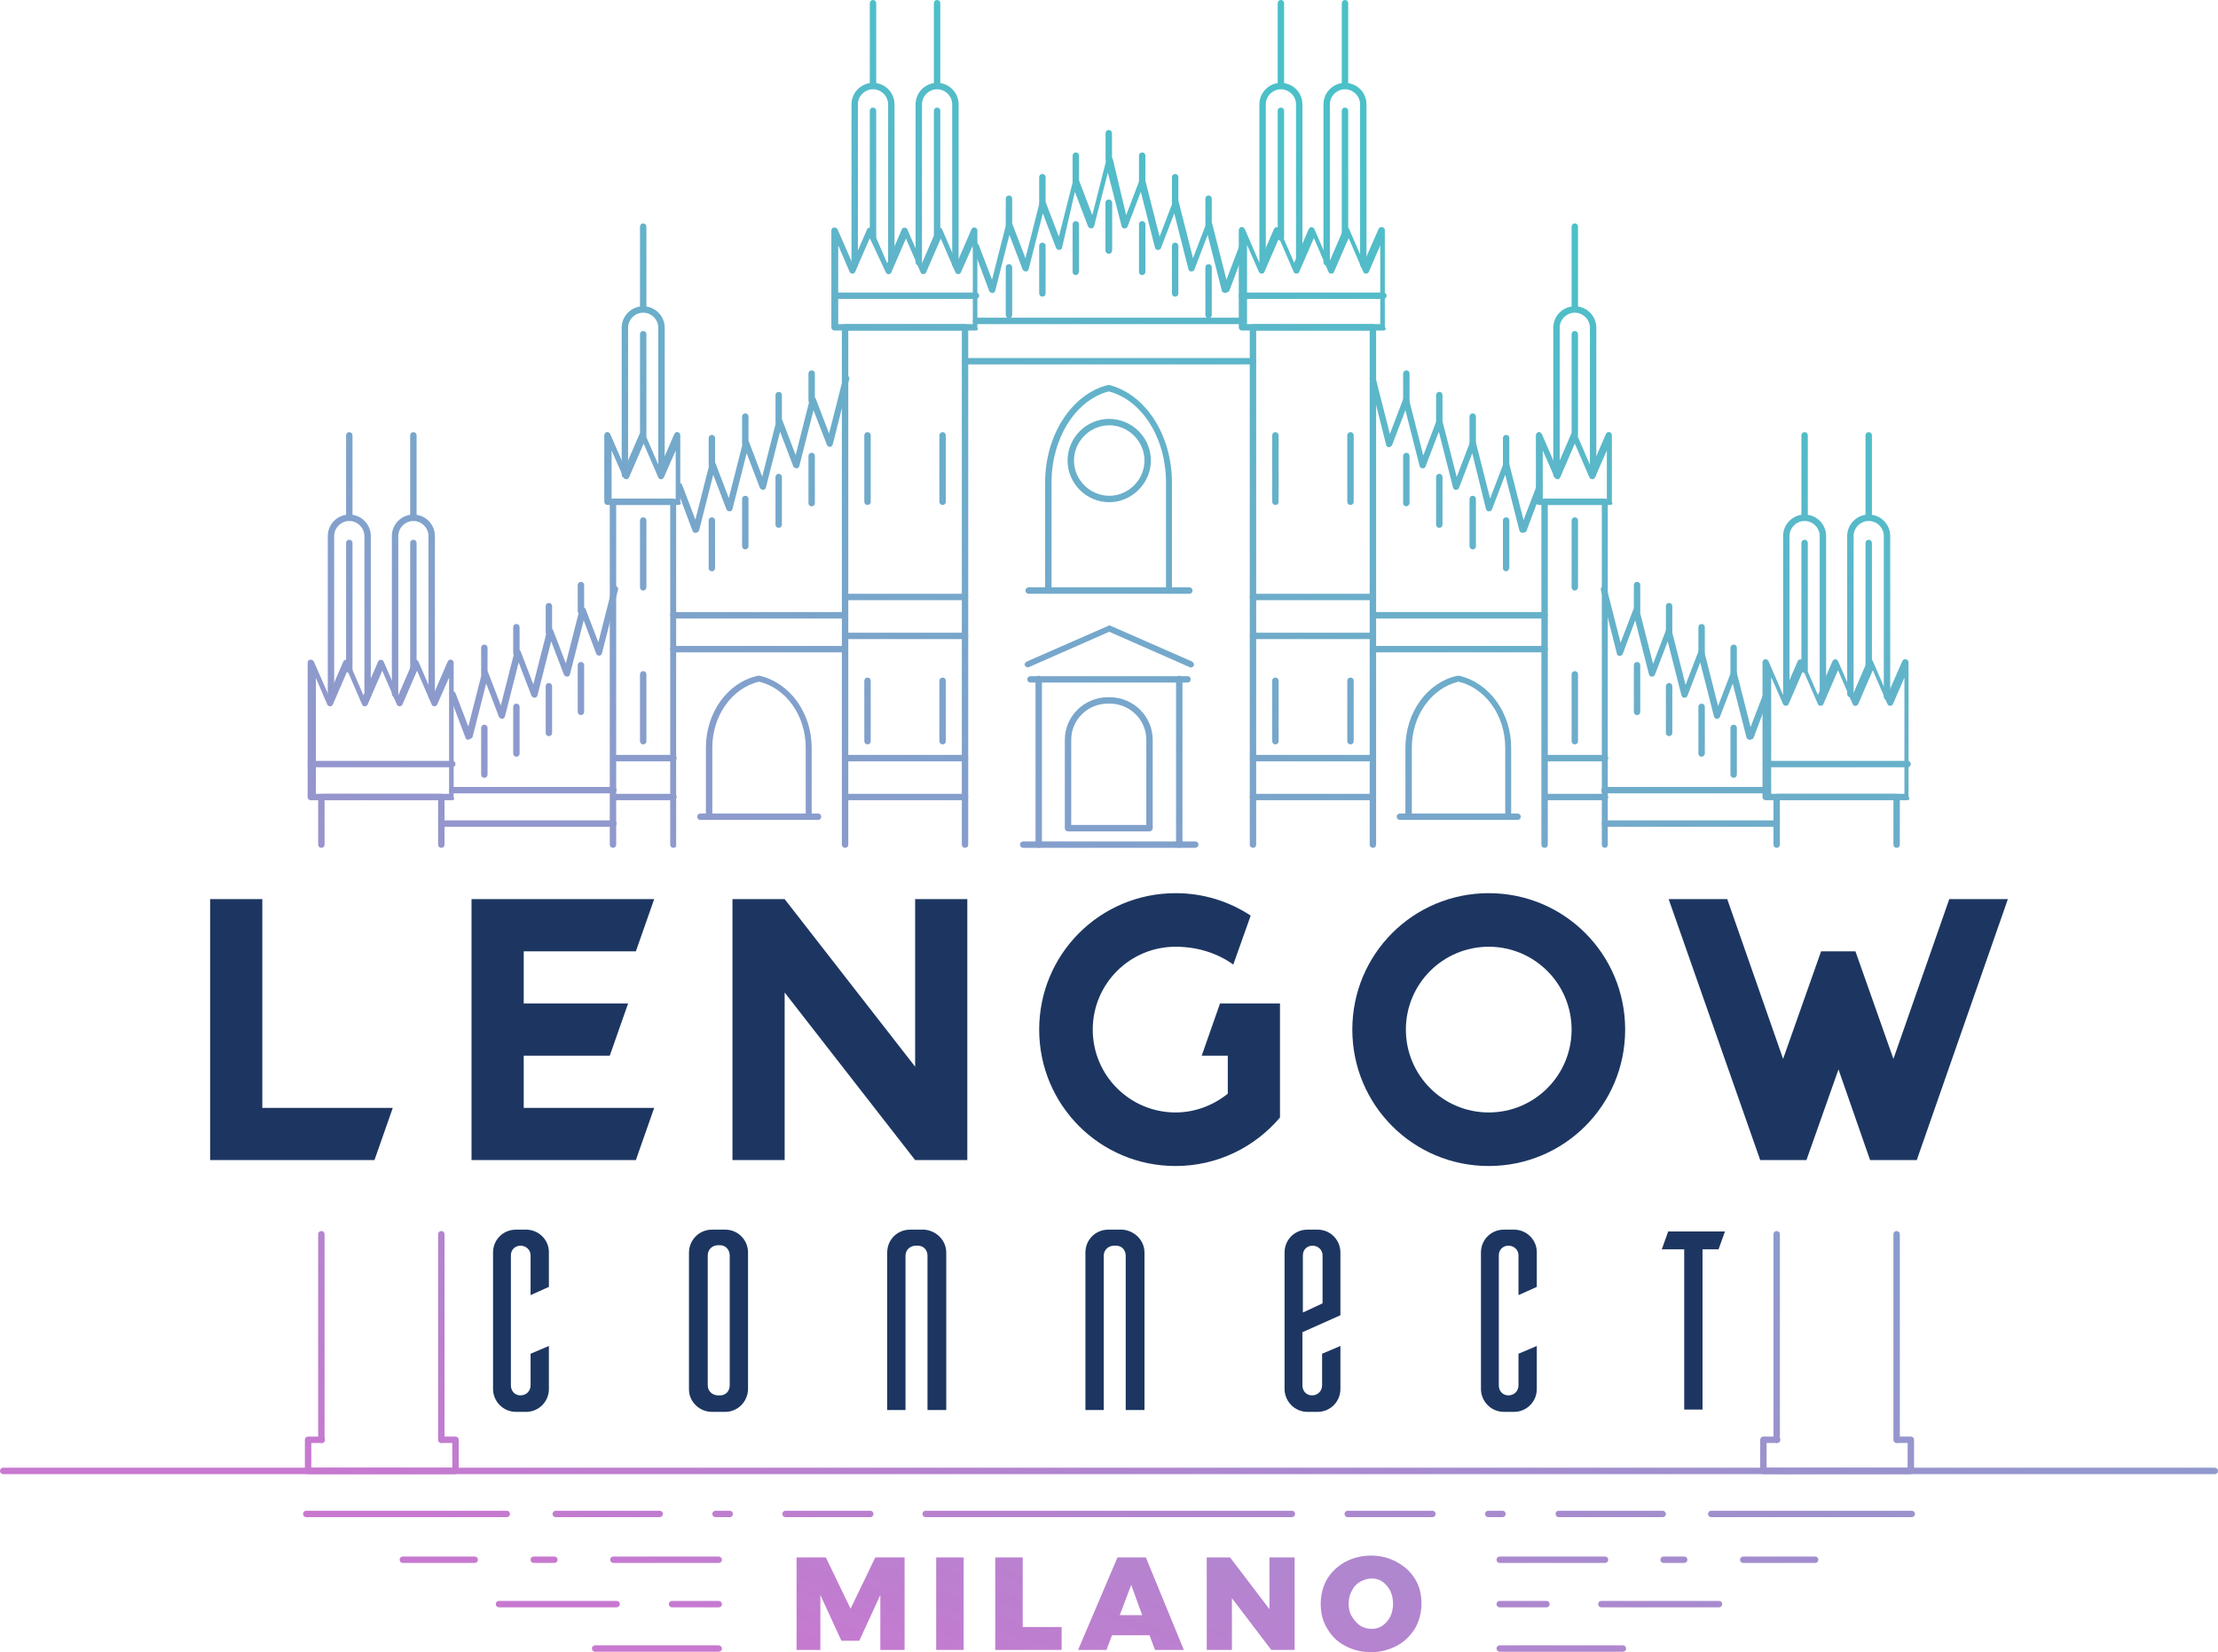 <?xml version="1.0" encoding="utf-8"?>
<!-- Generator: Adobe Illustrator 23.0.2, SVG Export Plug-In . SVG Version: 6.00 Build 0)  -->
<svg version="1.1" xmlns="http://www.w3.org/2000/svg" xmlns:xlink="http://www.w3.org/1999/xlink" x="0px" y="0px"
	 viewBox="0 0 484.5 360.9" style="enable-background:new 0 0 484.5 360.9;" xml:space="preserve">
<style type="text/css">
	.st0{fill:url(#SVGID_1_);}
	.st1{opacity:0.7;}
	.st2{fill:#FFFFFF;}
	.st3{fill:none;stroke:#FFFFFF;stroke-width:1.4;stroke-linecap:round;stroke-linejoin:round;stroke-miterlimit:10;}
	.st4{fill:none;stroke:#FFFFFF;stroke-width:1.36;stroke-linecap:round;stroke-linejoin:round;stroke-miterlimit:10;}
	.st5{fill:#1D3661;}
	.st6{fill:url(#SVGID_2_);}
	.st7{fill:none;stroke:#FFFFFF;stroke-width:3.361;stroke-linecap:round;stroke-linejoin:round;stroke-miterlimit:10;}
	.st8{fill:none;stroke:#FFFFFF;stroke-width:3.264;stroke-linecap:round;stroke-linejoin:round;stroke-miterlimit:10;}
	.st9{fill:url(#SVGID_3_);}
	.st10{fill:none;stroke:#FFFFFF;stroke-width:0.498;stroke-linecap:round;stroke-linejoin:round;stroke-miterlimit:10;}
	.st11{fill:none;stroke:#FFFFFF;stroke-width:0.484;stroke-linecap:round;stroke-linejoin:round;stroke-miterlimit:10;}
	.st12{fill:url(#SVGID_4_);}
	.st13{fill:url(#SVGID_5_);}
	.st14{fill:url(#SVGID_6_);}
	.st15{fill:url(#SVGID_7_);}
	.st16{fill:url(#SVGID_8_);}
	.st17{fill:url(#SVGID_9_);}
	.st18{fill:url(#SVGID_10_);}
	.st19{fill:url(#SVGID_11_);}
	.st20{fill:url(#SVGID_12_);}
	.st21{fill:url(#SVGID_13_);}
	.st22{fill:url(#SVGID_14_);}
	.st23{fill:url(#SVGID_15_);}
	.st24{fill:url(#SVGID_16_);}
	.st25{fill:url(#SVGID_17_);}
	.st26{fill:url(#SVGID_18_);}
	.st27{fill:url(#SVGID_19_);}
	.st28{fill:url(#SVGID_20_);}
	.st29{fill:url(#SVGID_21_);}
	.st30{fill:url(#SVGID_22_);}
	.st31{fill:url(#SVGID_23_);}
	.st32{fill:url(#SVGID_24_);}
	.st33{fill:url(#SVGID_25_);}
	.st34{fill:url(#SVGID_26_);}
	.st35{fill:url(#SVGID_27_);}
	.st36{fill:url(#SVGID_28_);}
	.st37{fill:url(#SVGID_29_);}
	.st38{fill:url(#SVGID_30_);}
	.st39{fill:url(#SVGID_31_);}
	.st40{fill:url(#SVGID_32_);}
	.st41{fill:url(#SVGID_33_);}
	.st42{fill:url(#SVGID_34_);}
	.st43{fill:url(#SVGID_35_);}
	.st44{fill:url(#SVGID_36_);}
	.st45{fill:url(#SVGID_37_);}
	.st46{fill:url(#SVGID_38_);}
	.st47{fill:url(#SVGID_39_);}
	.st48{fill:url(#SVGID_40_);}
	.st49{fill:url(#SVGID_41_);}
	.st50{fill:url(#SVGID_42_);}
	.st51{fill:url(#SVGID_43_);}
	.st52{fill:url(#SVGID_44_);}
	.st53{fill:url(#SVGID_45_);}
	.st54{fill:url(#SVGID_46_);}
	.st55{fill:url(#SVGID_47_);}
	.st56{fill:url(#SVGID_48_);}
	.st57{fill:url(#SVGID_49_);}
	.st58{fill:url(#SVGID_50_);}
	.st59{fill:url(#SVGID_51_);}
	.st60{fill:url(#SVGID_52_);}
	.st61{fill:url(#SVGID_53_);}
	.st62{fill:url(#SVGID_54_);}
	.st63{fill:url(#SVGID_55_);}
	.st64{fill:url(#SVGID_56_);}
	.st65{fill:url(#SVGID_57_);}
	.st66{fill:url(#SVGID_58_);}
	.st67{fill:url(#SVGID_59_);}
	.st68{fill:url(#SVGID_60_);}
	.st69{fill:url(#SVGID_61_);}
	.st70{fill:url(#SVGID_62_);}
	.st71{fill:url(#SVGID_63_);}
	.st72{fill:url(#SVGID_64_);}
	.st73{fill:url(#SVGID_65_);}
	.st74{fill:url(#SVGID_66_);}
	.st75{fill:url(#SVGID_67_);}
	.st76{fill:url(#SVGID_68_);}
	.st77{fill:url(#SVGID_69_);}
	.st78{fill:url(#SVGID_70_);}
	.st79{fill:url(#SVGID_71_);}
	.st80{fill:url(#SVGID_72_);}
	.st81{fill:url(#SVGID_73_);}
	.st82{fill:url(#SVGID_74_);}
	.st83{fill:url(#SVGID_75_);}
	.st84{fill:url(#SVGID_76_);}
	.st85{fill:url(#SVGID_77_);}
	.st86{fill:url(#SVGID_78_);}
	.st87{fill:url(#SVGID_79_);}
	.st88{fill:url(#SVGID_80_);}
	.st89{fill:url(#SVGID_81_);}
	.st90{fill:url(#SVGID_82_);}
	.st91{fill:url(#SVGID_83_);}
	.st92{fill:url(#SVGID_84_);}
	.st93{fill:url(#SVGID_85_);}
	.st94{fill:url(#SVGID_86_);}
	.st95{fill:url(#SVGID_87_);}
	.st96{fill:url(#SVGID_88_);}
	.st97{fill:url(#SVGID_89_);}
	.st98{fill:url(#SVGID_90_);}
	.st99{fill:url(#SVGID_91_);}
	.st100{fill:url(#SVGID_92_);}
	.st101{fill:url(#SVGID_93_);}
	.st102{fill:url(#SVGID_94_);}
	.st103{fill:url(#SVGID_95_);}
	.st104{fill:url(#SVGID_96_);}
	.st105{fill:url(#SVGID_97_);}
	.st106{fill:url(#SVGID_98_);}
	.st107{fill:url(#SVGID_99_);}
	.st108{fill:url(#SVGID_100_);}
	.st109{fill:url(#SVGID_101_);}
	.st110{fill:url(#SVGID_102_);}
	.st111{fill:url(#SVGID_103_);}
	.st112{fill:url(#SVGID_104_);}
	.st113{fill:url(#SVGID_105_);}
	.st114{fill:url(#SVGID_106_);}
	.st115{fill:url(#SVGID_107_);}
	.st116{fill:url(#SVGID_108_);}
	.st117{fill:url(#SVGID_109_);}
	.st118{fill:url(#SVGID_110_);}
	.st119{fill:url(#SVGID_111_);}
	.st120{fill:url(#SVGID_112_);}
	.st121{fill:url(#SVGID_113_);}
	.st122{fill:url(#SVGID_114_);}
	.st123{fill:url(#SVGID_115_);}
	.st124{fill:url(#SVGID_116_);}
	.st125{fill:url(#SVGID_117_);}
	.st126{fill:url(#SVGID_118_);}
	.st127{fill:url(#SVGID_119_);}
	.st128{fill:url(#SVGID_120_);}
	.st129{fill:url(#SVGID_121_);}
	.st130{fill:url(#SVGID_122_);}
	.st131{fill:url(#SVGID_123_);}
	.st132{fill:url(#SVGID_124_);}
	.st133{fill:url(#SVGID_125_);}
	.st134{fill:url(#SVGID_126_);}
	.st135{fill:url(#SVGID_127_);}
	.st136{fill:url(#SVGID_128_);}
	.st137{fill:url(#SVGID_129_);}
	.st138{fill:url(#SVGID_130_);}
	.st139{fill:url(#SVGID_131_);}
	.st140{fill:url(#SVGID_132_);}
	.st141{fill:url(#SVGID_133_);}
	.st142{fill:url(#SVGID_134_);}
	.st143{fill:url(#SVGID_135_);}
	.st144{fill:url(#SVGID_136_);}
	.st145{fill:url(#SVGID_137_);}
	.st146{fill:url(#SVGID_138_);}
	.st147{fill:url(#SVGID_139_);}
	.st148{fill:url(#SVGID_140_);}
	.st149{fill:url(#SVGID_141_);}
	.st150{fill:url(#SVGID_142_);}
	.st151{fill:url(#SVGID_143_);}
	.st152{fill:url(#SVGID_144_);}
	.st153{fill:url(#SVGID_145_);}
	.st154{fill:url(#SVGID_146_);}
	.st155{fill:url(#SVGID_147_);}
	.st156{fill:url(#SVGID_148_);}
	.st157{fill:url(#SVGID_149_);}
	.st158{fill:url(#SVGID_150_);}
	.st159{fill:url(#SVGID_151_);}
	.st160{fill:url(#SVGID_152_);}
	.st161{fill:url(#SVGID_153_);}
	.st162{fill:url(#SVGID_154_);}
	.st163{fill:url(#SVGID_155_);}
	.st164{fill:url(#SVGID_156_);}
	.st165{fill:url(#SVGID_157_);}
	.st166{fill:url(#SVGID_158_);}
	.st167{fill:url(#SVGID_159_);}
	.st168{fill:url(#SVGID_160_);}
	.st169{fill:url(#SVGID_161_);}
	.st170{fill:url(#SVGID_162_);}
	.st171{fill:url(#SVGID_163_);}
	.st172{fill:url(#SVGID_164_);}
	.st173{fill:url(#SVGID_165_);}
	.st174{fill:url(#SVGID_166_);}
	.st175{fill:url(#SVGID_167_);}
	.st176{fill:url(#SVGID_168_);}
	.st177{fill:url(#SVGID_169_);}
	.st178{fill:url(#SVGID_170_);}
	.st179{fill:url(#SVGID_171_);}
	.st180{fill:url(#SVGID_172_);}
	.st181{fill:url(#SVGID_173_);}
	.st182{fill:url(#SVGID_174_);}
	.st183{fill:url(#SVGID_175_);}
	.st184{fill:url(#SVGID_176_);}
	.st185{fill:url(#SVGID_177_);}
	.st186{fill:url(#SVGID_178_);}
	.st187{fill:url(#SVGID_179_);}
	.st188{fill:url(#SVGID_180_);}
	.st189{fill:url(#SVGID_181_);}
	.st190{fill:url(#SVGID_182_);}
</style>
<g id="Lengow_Connect_Milano_Color_background">
</g>
<g id="Logo_x5F_1920x1080">
</g>
<g id="Logo_x5F_300x160_x5F_Newsletter">
</g>
<g id="Lengow_Connect_Milano_No_background">
	<g>
		<g>
			<g id="MILANO_1_">
				<linearGradient id="SVGID_1_" gradientUnits="userSpaceOnUse" x1="180.107" y1="366.052" x2="310.368" y2="8.164">
					<stop  offset="0" style="stop-color:#C779D0"/>
					<stop  offset="0.9" style="stop-color:#4BC0C8"/>
				</linearGradient>
				<path class="st0" d="M174,340.2h6.4l5.4,11.2l5.4-11.2h6.4v20.2h-5.3v-12l-4.6,10h-3.9l-4.6-10v12H174V340.2z"/>
				<linearGradient id="SVGID_2_" gradientUnits="userSpaceOnUse" x1="198.869" y1="374.143" x2="332.22" y2="7.765">
					<stop  offset="0" style="stop-color:#C779D0"/>
					<stop  offset="0.9" style="stop-color:#4BC0C8"/>
				</linearGradient>
				<path class="st6" d="M204.5,340.2h6v20.2h-6V340.2z"/>
				<linearGradient id="SVGID_3_" gradientUnits="userSpaceOnUse" x1="213.814" y1="380.08" x2="347.165" y2="13.702">
					<stop  offset="0" style="stop-color:#C779D0"/>
					<stop  offset="0.9" style="stop-color:#4BC0C8"/>
				</linearGradient>
				<path class="st9" d="M217.4,340.2h6v15.2h8.5v5h-14.5V340.2z"/>
				<linearGradient id="SVGID_4_" gradientUnits="userSpaceOnUse" x1="236.774" y1="388.767" x2="368.375" y2="27.197">
					<stop  offset="0" style="stop-color:#C779D0"/>
					<stop  offset="0.9" style="stop-color:#4BC0C8"/>
				</linearGradient>
				<path class="st12" d="M252.3,360.4l-1.2-3.2h-8.2l-1.2,3.2h-6.2l8.6-20.2h6.2l8.3,20.2H252.3z M244.6,352.8h4.9l-2.4-6.6
					L244.6,352.8z"/>
				<linearGradient id="SVGID_5_" gradientUnits="userSpaceOnUse" x1="256.329" y1="396.613" x2="387.225" y2="36.979">
					<stop  offset="0" style="stop-color:#C779D0"/>
					<stop  offset="0.9" style="stop-color:#4BC0C8"/>
				</linearGradient>
				<path class="st13" d="M277.3,340.2h5.5v20.2h-5.1l-8.6-11.3v11.3h-5.5v-20.2h5.1l8.6,11.3V340.2z"/>
				<linearGradient id="SVGID_6_" gradientUnits="userSpaceOnUse" x1="279.026" y1="406.553" x2="411.702" y2="42.028">
					<stop  offset="0" style="stop-color:#C779D0"/>
					<stop  offset="0.9" style="stop-color:#4BC0C8"/>
				</linearGradient>
				<path class="st14" d="M305.1,341.2c1.7,0.9,3,2.1,4,3.7c1,1.6,1.4,3.4,1.4,5.4c0,2-0.5,3.8-1.4,5.4c-1,1.6-2.3,2.9-4,3.8
					c-1.7,0.9-3.6,1.4-5.6,1.4c-2.1,0-4-0.5-5.7-1.4c-1.7-0.9-3-2.2-3.9-3.8c-1-1.6-1.4-3.4-1.4-5.4c0-2,0.5-3.8,1.4-5.4
					c1-1.6,2.3-2.8,3.9-3.7c1.7-0.9,3.6-1.4,5.7-1.4C301.6,339.8,303.5,340.3,305.1,341.2z M297.1,345.5c-0.8,0.5-1.4,1.1-1.8,2
					c-0.5,0.8-0.7,1.8-0.7,2.8c0,1,0.2,2,0.7,2.8c0.5,0.8,1.1,1.5,1.8,2c0.8,0.5,1.6,0.7,2.5,0.7c0.9,0,1.7-0.2,2.4-0.7
					c0.7-0.5,1.3-1.2,1.7-2c0.4-0.8,0.6-1.8,0.6-2.8c0-1-0.2-1.9-0.6-2.8c-0.4-0.8-1-1.5-1.7-2c-0.7-0.5-1.5-0.7-2.4-0.7
					S297.9,345.1,297.1,345.5z"/>
			</g>
			<g id="Bottom_2_">
				<linearGradient id="SVGID_7_" gradientUnits="userSpaceOnUse" x1="145.993" y1="353.255" x2="268.034" y2="17.949">
					<stop  offset="0" style="stop-color:#C779D0"/>
					<stop  offset="0.9" style="stop-color:#4BC0C8"/>
				</linearGradient>
				<path class="st15" d="M157,359.4H130c-0.4,0-0.7,0.3-0.7,0.7s0.3,0.7,0.7,0.7H157c0.4,0,0.7-0.3,0.7-0.7S157.3,359.4,157,359.4z
					"/>
				<linearGradient id="SVGID_8_" gradientUnits="userSpaceOnUse" x1="320.142" y1="417.538" x2="442.183" y2="82.231">
					<stop  offset="0" style="stop-color:#C779D0"/>
					<stop  offset="0.9" style="stop-color:#4BC0C8"/>
				</linearGradient>
				<path class="st16" d="M354.5,359.4h-26.9c-0.4,0-0.7,0.3-0.7,0.7s0.3,0.7,0.7,0.7h26.9c0.4,0,0.7-0.3,0.7-0.7
					S354.9,359.4,354.5,359.4z"/>
				<linearGradient id="SVGID_9_" gradientUnits="userSpaceOnUse" x1="124.076" y1="344.251" x2="246.183" y2="8.765">
					<stop  offset="0" style="stop-color:#C779D0"/>
					<stop  offset="0.9" style="stop-color:#4BC0C8"/>
				</linearGradient>
				<path class="st17" d="M135.4,350.4c0-0.4-0.3-0.7-0.7-0.7H109c-0.4,0-0.7,0.3-0.7,0.7s0.3,0.7,0.7,0.7h25.7
					C135,351.1,135.4,350.8,135.4,350.4z"/>
				<linearGradient id="SVGID_10_" gradientUnits="userSpaceOnUse" x1="150.508" y1="354.071" x2="274.348" y2="13.823">
					<stop  offset="0" style="stop-color:#C779D0"/>
					<stop  offset="0.9" style="stop-color:#4BC0C8"/>
				</linearGradient>
				<path class="st18" d="M157,349.7h-10.2c-0.4,0-0.7,0.3-0.7,0.7s0.3,0.7,0.7,0.7H157c0.4,0,0.7-0.3,0.7-0.7
					S157.3,349.7,157,349.7z"/>
				<linearGradient id="SVGID_11_" gradientUnits="userSpaceOnUse" x1="336.399" y1="422.672" x2="458.506" y2="87.187">
					<stop  offset="0" style="stop-color:#C779D0"/>
					<stop  offset="0.9" style="stop-color:#4BC0C8"/>
				</linearGradient>
				<path class="st19" d="M375.5,349.7h-25.7c-0.4,0-0.7,0.3-0.7,0.7s0.3,0.7,0.7,0.7h25.7c0.4,0,0.7-0.3,0.7-0.7
					S375.9,349.7,375.5,349.7z"/>
				<linearGradient id="SVGID_12_" gradientUnits="userSpaceOnUse" x1="309.627" y1="413.79" x2="433.468" y2="73.542">
					<stop  offset="0" style="stop-color:#C779D0"/>
					<stop  offset="0.9" style="stop-color:#4BC0C8"/>
				</linearGradient>
				<path class="st20" d="M327.6,349.7c-0.4,0-0.7,0.3-0.7,0.7s0.3,0.7,0.7,0.7h10.2c0.4,0,0.7-0.3,0.7-0.7s-0.3-0.7-0.7-0.7H327.6z
					"/>
				<linearGradient id="SVGID_13_" gradientUnits="userSpaceOnUse" x1="98.354" y1="333.794" x2="221.264" y2="-3.898">
					<stop  offset="0" style="stop-color:#C779D0"/>
					<stop  offset="0.9" style="stop-color:#4BC0C8"/>
				</linearGradient>
				<path class="st21" d="M103.7,340H88c-0.4,0-0.7,0.3-0.7,0.7s0.3,0.7,0.7,0.7h15.7c0.4,0,0.7-0.3,0.7-0.7S104.1,340,103.7,340z"
					/>
				<linearGradient id="SVGID_14_" gradientUnits="userSpaceOnUse" x1="118.608" y1="341.348" x2="244.751" y2="-5.227">
					<stop  offset="0" style="stop-color:#C779D0"/>
					<stop  offset="0.9" style="stop-color:#4BC0C8"/>
				</linearGradient>
				<path class="st22" d="M115.9,340.7c0,0.4,0.3,0.7,0.7,0.7h4.5c0.4,0,0.7-0.3,0.7-0.7s-0.3-0.7-0.7-0.7h-4.5
					C116.2,340,115.9,340.3,115.9,340.7z"/>
				<linearGradient id="SVGID_15_" gradientUnits="userSpaceOnUse" x1="142.085" y1="350.011" x2="264.35" y2="14.091">
					<stop  offset="0" style="stop-color:#C779D0"/>
					<stop  offset="0.9" style="stop-color:#4BC0C8"/>
				</linearGradient>
				<path class="st23" d="M157,340h-23c-0.4,0-0.7,0.3-0.7,0.7s0.3,0.7,0.7,0.7h23c0.4,0,0.7-0.3,0.7-0.7S157.3,340,157,340z"/>
				<linearGradient id="SVGID_16_" gradientUnits="userSpaceOnUse" x1="312.704" y1="413.121" x2="434.968" y2="77.201">
					<stop  offset="0" style="stop-color:#C779D0"/>
					<stop  offset="0.9" style="stop-color:#4BC0C8"/>
				</linearGradient>
				<path class="st24" d="M326.9,340.7c0,0.4,0.3,0.7,0.7,0.7h23c0.4,0,0.7-0.3,0.7-0.7s-0.3-0.7-0.7-0.7h-23
					C327.2,340,326.9,340.3,326.9,340.7z"/>
				<linearGradient id="SVGID_17_" gradientUnits="userSpaceOnUse" x1="335.238" y1="424.373" x2="461.38" y2="77.799">
					<stop  offset="0" style="stop-color:#C779D0"/>
					<stop  offset="0.9" style="stop-color:#4BC0C8"/>
				</linearGradient>
				<path class="st25" d="M362.7,340.7c0,0.4,0.3,0.7,0.7,0.7h4.5c0.4,0,0.7-0.3,0.7-0.7s-0.3-0.7-0.7-0.7h-4.5
					C363,340,362.7,340.3,362.7,340.7z"/>
				<linearGradient id="SVGID_18_" gradientUnits="userSpaceOnUse" x1="356.277" y1="429.768" x2="479.187" y2="92.077">
					<stop  offset="0" style="stop-color:#C779D0"/>
					<stop  offset="0.9" style="stop-color:#4BC0C8"/>
				</linearGradient>
				<path class="st26" d="M396.5,340h-15.7c-0.4,0-0.7,0.3-0.7,0.7s0.3,0.7,0.7,0.7h15.7c0.4,0,0.7-0.3,0.7-0.7S396.9,340,396.5,340
					z"/>
				<linearGradient id="SVGID_19_" gradientUnits="userSpaceOnUse" x1="89.244" y1="329.552" x2="210.752" y2="-4.289">
					<stop  offset="0" style="stop-color:#C779D0"/>
					<stop  offset="0.9" style="stop-color:#4BC0C8"/>
				</linearGradient>
				<path class="st27" d="M111.4,330.7c0-0.4-0.3-0.7-0.7-0.7H66.9c-0.4,0-0.7,0.3-0.7,0.7c0,0.4,0.3,0.7,0.7,0.7h43.8
					C111.1,331.4,111.4,331.1,111.4,330.7z"/>
				<linearGradient id="SVGID_20_" gradientUnits="userSpaceOnUse" x1="127.94" y1="343.86" x2="250.221" y2="7.896">
					<stop  offset="0" style="stop-color:#C779D0"/>
					<stop  offset="0.9" style="stop-color:#4BC0C8"/>
				</linearGradient>
				<path class="st28" d="M144.1,331.4c0.4,0,0.7-0.3,0.7-0.7c0-0.4-0.3-0.7-0.7-0.7h-22.7c-0.4,0-0.7,0.3-0.7,0.7
					c0,0.4,0.3,0.7,0.7,0.7H144.1z"/>
				<linearGradient id="SVGID_21_" gradientUnits="userSpaceOnUse" x1="149.748" y1="352.919" x2="277.041" y2="3.184">
					<stop  offset="0" style="stop-color:#C779D0"/>
					<stop  offset="0.9" style="stop-color:#4BC0C8"/>
				</linearGradient>
				<path class="st29" d="M159.4,330h-3.1c-0.4,0-0.7,0.3-0.7,0.7c0,0.4,0.3,0.7,0.7,0.7h3.1c0.4,0,0.7-0.3,0.7-0.7
					C160.1,330.3,159.8,330,159.4,330z"/>
				<linearGradient id="SVGID_22_" gradientUnits="userSpaceOnUse" x1="170.311" y1="359.623" x2="292.921" y2="22.753">
					<stop  offset="0" style="stop-color:#C779D0"/>
					<stop  offset="0.9" style="stop-color:#4BC0C8"/>
				</linearGradient>
				<path class="st30" d="M190.1,330h-18.5c-0.4,0-0.7,0.3-0.7,0.7c0,0.4,0.3,0.7,0.7,0.7h18.5c0.4,0,0.7-0.3,0.7-0.7
					C190.8,330.3,190.5,330,190.1,330z"/>
				<linearGradient id="SVGID_23_" gradientUnits="userSpaceOnUse" x1="224.647" y1="379.095" x2="345.735" y2="46.408">
					<stop  offset="0" style="stop-color:#C779D0"/>
					<stop  offset="0.9" style="stop-color:#4BC0C8"/>
				</linearGradient>
				<path class="st31" d="M282.2,330h-80c-0.4,0-0.7,0.3-0.7,0.7c0,0.4,0.3,0.7,0.7,0.7h80c0.4,0,0.7-0.3,0.7-0.7
					C282.9,330.3,282.6,330,282.2,330z"/>
				<linearGradient id="SVGID_24_" gradientUnits="userSpaceOnUse" x1="278.541" y1="399.784" x2="401.151" y2="62.915">
					<stop  offset="0" style="stop-color:#C779D0"/>
					<stop  offset="0.9" style="stop-color:#4BC0C8"/>
				</linearGradient>
				<path class="st32" d="M312.9,330h-18.5c-0.4,0-0.7,0.3-0.7,0.7c0,0.4,0.3,0.7,0.7,0.7h18.5c0.4,0,0.7-0.3,0.7-0.7
					C313.6,330.3,313.3,330,312.9,330z"/>
				<linearGradient id="SVGID_25_" gradientUnits="userSpaceOnUse" x1="297.742" y1="410.23" x2="425.035" y2="60.494">
					<stop  offset="0" style="stop-color:#C779D0"/>
					<stop  offset="0.9" style="stop-color:#4BC0C8"/>
				</linearGradient>
				<path class="st33" d="M328.9,330.7c0-0.4-0.3-0.7-0.7-0.7h-3.1c-0.4,0-0.7,0.3-0.7,0.7c0,0.4,0.3,0.7,0.7,0.7h3.1
					C328.6,331.4,328.9,331.1,328.9,330.7z"/>
				<linearGradient id="SVGID_26_" gradientUnits="userSpaceOnUse" x1="321.008" y1="415.284" x2="443.289" y2="79.32">
					<stop  offset="0" style="stop-color:#C779D0"/>
					<stop  offset="0.9" style="stop-color:#4BC0C8"/>
				</linearGradient>
				<path class="st34" d="M363.2,330h-22.7c-0.4,0-0.7,0.3-0.7,0.7c0,0.4,0.3,0.7,0.7,0.7h22.7c0.4,0,0.7-0.3,0.7-0.7
					C363.9,330.3,363.5,330,363.2,330z"/>
				<linearGradient id="SVGID_27_" gradientUnits="userSpaceOnUse" x1="359.929" y1="428.974" x2="481.437" y2="95.132">
					<stop  offset="0" style="stop-color:#C779D0"/>
					<stop  offset="0.9" style="stop-color:#4BC0C8"/>
				</linearGradient>
				<path class="st35" d="M417.6,330h-43.8c-0.4,0-0.7,0.3-0.7,0.7c0,0.4,0.3,0.7,0.7,0.7h43.8c0.4,0,0.7-0.3,0.7-0.7
					C418.3,330.3,418,330,417.6,330z"/>
				<linearGradient id="SVGID_28_" gradientUnits="userSpaceOnUse" x1="222.012" y1="376.935" x2="342.644" y2="45.503">
					<stop  offset="0" style="stop-color:#C779D0"/>
					<stop  offset="0.9" style="stop-color:#4BC0C8"/>
				</linearGradient>
				<path class="st36" d="M483.8,322H0.7c-0.4,0-0.7-0.3-0.7-0.7s0.3-0.7,0.7-0.7h483.1c0.4,0,0.7,0.3,0.7,0.7S484.2,322,483.8,322z
					"/>
			</g>
			<g>
				<g>
					<g>
						<g>
							<g>
								<linearGradient id="SVGID_29_" gradientUnits="userSpaceOnUse" x1="238.555" y1="389.482" x2="371.337" y2="24.667">
									<stop  offset="0" style="stop-color:#C779D0"/>
									<stop  offset="0.9" style="stop-color:#4BC0C8"/>
								</linearGradient>
								<path class="st37" d="M329.5,179.1c-0.4,0-0.7-0.3-0.7-0.7v-15.1c0-7-4.3-13-10.2-14.4c-5.9,1.4-10.2,7.4-10.2,14.4v15.1
									c0,0.4-0.3,0.7-0.7,0.7s-0.7-0.3-0.7-0.7v-15.1c0-7.7,4.8-14.3,11.4-15.7c0.1,0,0.2,0,0.3,0c6.6,1.5,11.4,8.1,11.4,15.7
									v15.1C330.2,178.8,329.9,179.1,329.5,179.1z"/>
							</g>
							<g>
								<linearGradient id="SVGID_30_" gradientUnits="userSpaceOnUse" x1="247.578" y1="373.751" x2="369.644" y2="38.378">
									<stop  offset="0" style="stop-color:#C779D0"/>
									<stop  offset="0.9" style="stop-color:#4BC0C8"/>
								</linearGradient>
								<path class="st38" d="M331.5,179.1h-25.7c-0.4,0-0.7-0.3-0.7-0.7s0.3-0.7,0.7-0.7h25.7c0.4,0,0.7,0.3,0.7,0.7
									S331.9,179.1,331.5,179.1z"/>
							</g>
						</g>
						<g>
							<g>
								<linearGradient id="SVGID_31_" gradientUnits="userSpaceOnUse" x1="154.519" y1="355.926" x2="287.678" y2="-9.925">
									<stop  offset="0" style="stop-color:#C779D0"/>
									<stop  offset="0.9" style="stop-color:#4BC0C8"/>
								</linearGradient>
								<path class="st39" d="M255.4,129.7c-0.4,0-0.7-0.3-0.7-0.7v-23.6c0-9.7-5.2-18-12.5-19.9c-7.3,1.9-12.5,10.3-12.5,19.9V129
									c0,0.4-0.3,0.7-0.7,0.7s-0.7-0.3-0.7-0.7v-23.6c0-10.4,5.8-19.3,13.7-21.3c0.1,0,0.2,0,0.3,0c7.9,2,13.7,10.9,13.7,21.3V129
									C256.1,129.4,255.8,129.7,255.4,129.7z"/>
							</g>
							<g>
								<linearGradient id="SVGID_32_" gradientUnits="userSpaceOnUse" x1="166.073" y1="338.299" x2="287.765" y2="3.953">
									<stop  offset="0" style="stop-color:#C779D0"/>
									<stop  offset="0.9" style="stop-color:#4BC0C8"/>
								</linearGradient>
								<path class="st40" d="M259.8,129.7h-35.1c-0.4,0-0.7-0.3-0.7-0.7s0.3-0.7,0.7-0.7h35.1c0.4,0,0.7,0.3,0.7,0.7
									S260.2,129.7,259.8,129.7z"/>
							</g>
						</g>
						<g>
							<linearGradient id="SVGID_33_" gradientUnits="userSpaceOnUse" x1="182.214" y1="349.506" x2="303.836" y2="15.351">
								<stop  offset="0" style="stop-color:#C779D0"/>
								<stop  offset="0.9" style="stop-color:#4BC0C8"/>
							</linearGradient>
							<path class="st41" d="M261.1,185.2h-37.6c-0.4,0-0.7-0.3-0.7-0.7s0.3-0.7,0.7-0.7h37.6c0.4,0,0.7,0.3,0.7,0.7
								S261.4,185.2,261.1,185.2z"/>
							<linearGradient id="SVGID_34_" gradientUnits="userSpaceOnUse" x1="171.677" y1="342.283" x2="293.395" y2="7.866">
								<stop  offset="0" style="stop-color:#C779D0"/>
								<stop  offset="0.9" style="stop-color:#4BC0C8"/>
							</linearGradient>
							<path class="st42" d="M259.4,149.1h-34.3c-0.4,0-0.7-0.3-0.7-0.7s0.3-0.7,0.7-0.7h34.3c0.4,0,0.7,0.3,0.7,0.7
								S259.8,149.1,259.4,149.1z"/>
						</g>
						<g>
							<g>
								<linearGradient id="SVGID_35_" gradientUnits="userSpaceOnUse" x1="172.352" y1="362.541" x2="305.048" y2="-2.038">
									<stop  offset="0" style="stop-color:#C779D0"/>
									<stop  offset="0.9" style="stop-color:#4BC0C8"/>
								</linearGradient>
								<path class="st43" d="M251.1,181.6h-17.8c-0.4,0-0.7-0.3-0.7-0.7v-19.3c0-5.1,4.2-9.3,9.4-9.3h0.4c5.2,0,9.4,4.2,9.4,9.3
									v19.3C251.8,181.3,251.5,181.6,251.1,181.6z M234,180.2h16.4v-18.6c0-4.4-3.6-7.9-8-7.9h-0.4c-4.4,0-8,3.5-8,7.9V180.2z"/>
							</g>
							<linearGradient id="SVGID_36_" gradientUnits="userSpaceOnUse" x1="156.556" y1="359.773" x2="291.379" y2="-10.652">
								<stop  offset="0" style="stop-color:#C779D0"/>
								<stop  offset="0.9" style="stop-color:#4BC0C8"/>
							</linearGradient>
							<path class="st44" d="M226.9,185.2c-0.4,0-0.7-0.3-0.7-0.7v-36.2c0-0.4,0.3-0.7,0.7-0.7s0.7,0.3,0.7,0.7v36.2
								C227.6,184.9,227.3,185.2,226.9,185.2z"/>
							<linearGradient id="SVGID_37_" gradientUnits="userSpaceOnUse" x1="183.218" y1="370.8" x2="318.041" y2="0.376">
								<stop  offset="0" style="stop-color:#C779D0"/>
								<stop  offset="0.9" style="stop-color:#4BC0C8"/>
							</linearGradient>
							<path class="st45" d="M257.6,185.2c-0.4,0-0.7-0.3-0.7-0.7v-36.2c0-0.4,0.3-0.7,0.7-0.7s0.7,0.3,0.7,0.7v36.2
								C258.3,184.9,258,185.2,257.6,185.2z"/>
						</g>
						<g>
							<linearGradient id="SVGID_38_" gradientUnits="userSpaceOnUse" x1="166.933" y1="352.099" x2="295.356" y2="-0.739">
								<stop  offset="0" style="stop-color:#C779D0"/>
								<stop  offset="0.9" style="stop-color:#4BC0C8"/>
							</linearGradient>
							<path class="st46" d="M260.1,145.8c-0.1,0-0.2,0-0.3-0.1l-17.5-7.7l-17.5,7.7c-0.3,0.2-0.7,0-0.9-0.3c-0.2-0.3,0-0.7,0.4-0.9
								l17.8-7.8c0.2-0.1,0.4-0.1,0.5,0l17.8,7.8c0.3,0.2,0.5,0.6,0.4,0.9C260.6,145.7,260.3,145.8,260.1,145.8z"/>
						</g>
						<linearGradient id="SVGID_39_" gradientUnits="userSpaceOnUse" x1="215.772" y1="360.756" x2="337.81" y2="25.459">
							<stop  offset="0" style="stop-color:#C779D0"/>
							<stop  offset="0.9" style="stop-color:#4BC0C8"/>
						</linearGradient>
						<path class="st47" d="M299.9,166.3h-26.2c-0.4,0-0.7-0.3-0.7-0.7s0.3-0.7,0.7-0.7h26.2c0.4,0,0.7,0.3,0.7,0.7
							S300.3,166.3,299.9,166.3z"/>
						<linearGradient id="SVGID_40_" gradientUnits="userSpaceOnUse" x1="218.237" y1="362.462" x2="340.275" y2="27.165">
							<stop  offset="0" style="stop-color:#C779D0"/>
							<stop  offset="0.9" style="stop-color:#4BC0C8"/>
						</linearGradient>
						<path class="st48" d="M299.9,174.8h-26.2c-0.4,0-0.7-0.3-0.7-0.7s0.3-0.7,0.7-0.7h26.2c0.4,0,0.7,0.3,0.7,0.7
							S300.3,174.8,299.9,174.8z"/>
						<linearGradient id="SVGID_41_" gradientUnits="userSpaceOnUse" x1="205.552" y1="353.685" x2="327.59" y2="18.388">
							<stop  offset="0" style="stop-color:#C779D0"/>
							<stop  offset="0.9" style="stop-color:#4BC0C8"/>
						</linearGradient>
						<path class="st49" d="M299.9,131.1h-26.2c-0.4,0-0.7-0.3-0.7-0.7s0.3-0.7,0.7-0.7h26.2c0.4,0,0.7,0.3,0.7,0.7
							S300.3,131.1,299.9,131.1z"/>
						<linearGradient id="SVGID_42_" gradientUnits="userSpaceOnUse" x1="186.563" y1="339.97" x2="308.397" y2="5.234">
							<stop  offset="0" style="stop-color:#C779D0"/>
							<stop  offset="0.9" style="stop-color:#4BC0C8"/>
						</linearGradient>
						<path class="st50" d="M302.2,65.3h-30.9c-0.4,0-0.7-0.3-0.7-0.7s0.3-0.7,0.7-0.7h30.9c0.4,0,0.7,0.3,0.7,0.7
							S302.6,65.3,302.2,65.3z"/>
						<linearGradient id="SVGID_43_" gradientUnits="userSpaceOnUse" x1="208.017" y1="355.391" x2="330.055" y2="20.094">
							<stop  offset="0" style="stop-color:#C779D0"/>
							<stop  offset="0.9" style="stop-color:#4BC0C8"/>
						</linearGradient>
						<path class="st51" d="M299.9,139.6h-26.2c-0.4,0-0.7-0.3-0.7-0.7s0.3-0.7,0.7-0.7h26.2c0.4,0,0.7,0.3,0.7,0.7
							S300.3,139.6,299.9,139.6z"/>
						<linearGradient id="SVGID_44_" gradientUnits="userSpaceOnUse" x1="237.21" y1="365.568" x2="358.834" y2="31.408">
							<stop  offset="0" style="stop-color:#C779D0"/>
							<stop  offset="0.9" style="stop-color:#4BC0C8"/>
						</linearGradient>
						<path class="st52" d="M337.4,142.5h-37.5c-0.4,0-0.7-0.3-0.7-0.7s0.3-0.7,0.7-0.7h37.5c0.4,0,0.7,0.3,0.7,0.7
							S337.8,142.5,337.4,142.5z"/>
						<linearGradient id="SVGID_45_" gradientUnits="userSpaceOnUse" x1="235.081" y1="364.07" x2="356.705" y2="29.91">
							<stop  offset="0" style="stop-color:#C779D0"/>
							<stop  offset="0.9" style="stop-color:#4BC0C8"/>
						</linearGradient>
						<path class="st53" d="M337.4,135.1h-37.5c-0.4,0-0.7-0.3-0.7-0.7s0.3-0.7,0.7-0.7h37.5c0.4,0,0.7,0.3,0.7,0.7
							S337.8,135.1,337.4,135.1z"/>
						<g>
							<linearGradient id="SVGID_46_" gradientUnits="userSpaceOnUse" x1="197.991" y1="376.855" x2="332.695" y2="6.759">
								<stop  offset="0" style="stop-color:#C779D0"/>
								<stop  offset="0.9" style="stop-color:#4BC0C8"/>
							</linearGradient>
							<path class="st54" d="M278.6,162.6c-0.4,0-0.7-0.3-0.7-0.7v-13.2c0-0.4,0.3-0.7,0.7-0.7s0.7,0.3,0.7,0.7V162
								C279.3,162.3,279,162.6,278.6,162.6z"/>
							<linearGradient id="SVGID_47_" gradientUnits="userSpaceOnUse" x1="212.24" y1="382.742" x2="346.944" y2="12.646">
								<stop  offset="0" style="stop-color:#C779D0"/>
								<stop  offset="0.9" style="stop-color:#4BC0C8"/>
							</linearGradient>
							<path class="st55" d="M295,162.6c-0.4,0-0.7-0.3-0.7-0.7v-13.2c0-0.4,0.3-0.7,0.7-0.7s0.7,0.3,0.7,0.7V162
								C295.7,162.3,295.4,162.6,295,162.6z"/>
						</g>
						<g>
							<linearGradient id="SVGID_48_" gradientUnits="userSpaceOnUse" x1="180.969" y1="370.621" x2="315.69" y2="0.478">
								<stop  offset="0" style="stop-color:#C779D0"/>
								<stop  offset="0.9" style="stop-color:#4BC0C8"/>
							</linearGradient>
							<path class="st56" d="M278.6,110.3c-0.4,0-0.7-0.3-0.7-0.7V95.1c0-0.4,0.3-0.7,0.7-0.7s0.7,0.3,0.7,0.7v14.6
								C279.3,110,279,110.3,278.6,110.3z"/>
							<linearGradient id="SVGID_49_" gradientUnits="userSpaceOnUse" x1="195.218" y1="376.509" x2="329.939" y2="6.366">
								<stop  offset="0" style="stop-color:#C779D0"/>
								<stop  offset="0.9" style="stop-color:#4BC0C8"/>
							</linearGradient>
							<path class="st57" d="M295,110.3c-0.4,0-0.7-0.3-0.7-0.7V95.1c0-0.4,0.3-0.7,0.7-0.7s0.7,0.3,0.7,0.7v14.6
								C295.7,110,295.4,110.3,295,110.3z"/>
						</g>
						<linearGradient id="SVGID_50_" gradientUnits="userSpaceOnUse" x1="178.961" y1="357.169" x2="308.651" y2="0.851">
							<stop  offset="0" style="stop-color:#C779D0"/>
							<stop  offset="0.9" style="stop-color:#4BC0C8"/>
						</linearGradient>
						<path class="st58" d="M302.2,72.2h-30.9c-0.4,0-0.7-0.3-0.7-0.7V50.3c0-0.3,0.2-0.6,0.5-0.7c0.3-0.1,0.6,0.1,0.8,0.4l3.2,7.4
							l3.2-7.4c0.2-0.5,1-0.5,1.2,0l3.2,7.4l3.2-7.4c0.2-0.5,1-0.5,1.2,0l3.2,7.4l3.2-7.4c0.2-0.5,1-0.5,1.2,0l3.2,7.4l3.2-7.3
							c0.1-0.3,0.3-0.5,0.7-0.5h0c0.2,0,0.4,0.1,0.6,0.3c0.1,0.2,0.1,0.3,0.1,0.5v21C302.9,71.9,302.6,72.2,302.2,72.2z M272,70.8
							h29.5V53.6l-2.5,5.8c-0.2,0.5-1,0.5-1.2,0l-3.2-7.4l-3.2,7.4c-0.2,0.5-1,0.5-1.2,0l-3.2-7.4l-3.2,7.4c-0.2,0.5-1,0.5-1.2,0
							l-3.2-7.4l-3.2,7.4c-0.2,0.5-1,0.5-1.2,0l-2.6-5.9V70.8z"/>
						<linearGradient id="SVGID_51_" gradientUnits="userSpaceOnUse" x1="240.969" y1="385.449" x2="371.69" y2="26.298">
							<stop  offset="0" style="stop-color:#C779D0"/>
							<stop  offset="0.9" style="stop-color:#4BC0C8"/>
						</linearGradient>
						<path class="st59" d="M351.7,110.3h-15.5c-0.4,0-0.7-0.3-0.7-0.7V95.1c0-0.3,0.2-0.6,0.5-0.7c0.3-0.1,0.6,0.1,0.8,0.4l3.2,7.4
							l3.2-7.4c0.2-0.5,1-0.5,1.2,0l3.2,7.4l3.2-7.4c0.1-0.3,0.4-0.5,0.8-0.4c0.3,0.1,0.5,0.3,0.5,0.7v14.6
							C352.4,110,352.1,110.3,351.7,110.3z M337,109H351V98.4l-2.6,5.9c-0.2,0.5-1,0.5-1.2,0l-3.2-7.4l-3.2,7.4
							c-0.2,0.5-1,0.5-1.2,0l-2.6-5.9V109z"/>
						<g>
							<g>
								<linearGradient id="SVGID_52_" gradientUnits="userSpaceOnUse" x1="162.431" y1="362.045" x2="296.514" y2="-6.346">
									<stop  offset="0" style="stop-color:#C779D0"/>
									<stop  offset="0.9" style="stop-color:#4BC0C8"/>
								</linearGradient>
								<path class="st60" d="M275.8,58.5c-0.4,0-0.7-0.3-0.7-0.7V22.8c0-2.6,2.1-4.7,4.7-4.7s4.7,2.1,4.7,4.7v34.5
									c0,0.4-0.3,0.7-0.7,0.7s-0.7-0.3-0.7-0.7V22.8c0-1.8-1.5-3.3-3.3-3.3s-3.3,1.5-3.3,3.3v35.1
									C276.5,58.2,276.1,58.5,275.8,58.5z"/>
								<linearGradient id="SVGID_53_" gradientUnits="userSpaceOnUse" x1="152.221" y1="360.18" x2="286.974" y2="-10.051">
									<stop  offset="0" style="stop-color:#C779D0"/>
									<stop  offset="0.9" style="stop-color:#4BC0C8"/>
								</linearGradient>
								<path class="st61" d="M279.8,19.4c-0.4,0-0.7-0.3-0.7-0.7V0.7c0-0.4,0.3-0.7,0.7-0.7s0.7,0.3,0.7,0.7v18.1
									C280.5,19.1,280.2,19.4,279.8,19.4z"/>
								<linearGradient id="SVGID_54_" gradientUnits="userSpaceOnUse" x1="161.28" y1="363.64" x2="296.081" y2="-6.724">
									<stop  offset="0" style="stop-color:#C779D0"/>
									<stop  offset="0.9" style="stop-color:#4BC0C8"/>
								</linearGradient>
								<path class="st62" d="M279.8,52.6c-0.4,0-0.7-0.3-0.7-0.7V24.2c0-0.4,0.3-0.7,0.7-0.7s0.7,0.3,0.7,0.7v27.7
									C280.5,52.3,280.2,52.6,279.8,52.6z"/>
							</g>
							<g>
								<linearGradient id="SVGID_55_" gradientUnits="userSpaceOnUse" x1="174.754" y1="367.067" x2="308.825" y2="-1.289">
									<stop  offset="0" style="stop-color:#C779D0"/>
									<stop  offset="0.9" style="stop-color:#4BC0C8"/>
								</linearGradient>
								<path class="st63" d="M297.8,58.5c-0.4,0-0.7-0.3-0.7-0.7V22.8c0-1.8-1.5-3.3-3.3-3.3c-1.8,0-3.3,1.5-3.3,3.3v34.5
									c0,0.4-0.3,0.7-0.7,0.7s-0.7-0.3-0.7-0.7V22.8c0-2.6,2.1-4.7,4.7-4.7c2.6,0,4.7,2.1,4.7,4.7v35.1
									C298.5,58.2,298.2,58.5,297.8,58.5z"/>
								<linearGradient id="SVGID_56_" gradientUnits="userSpaceOnUse" x1="164.419" y1="365.222" x2="299.172" y2="-5.009">
									<stop  offset="0" style="stop-color:#C779D0"/>
									<stop  offset="0.9" style="stop-color:#4BC0C8"/>
								</linearGradient>
								<path class="st64" d="M293.8,19.4c-0.4,0-0.7-0.3-0.7-0.7V0.7c0-0.4,0.3-0.7,0.7-0.7s0.7,0.3,0.7,0.7v18.1
									C294.5,19.1,294.2,19.4,293.8,19.4z"/>
								<linearGradient id="SVGID_57_" gradientUnits="userSpaceOnUse" x1="173.477" y1="368.684" x2="308.278" y2="-1.68">
									<stop  offset="0" style="stop-color:#C779D0"/>
									<stop  offset="0.9" style="stop-color:#4BC0C8"/>
								</linearGradient>
								<path class="st65" d="M293.8,52.6c-0.4,0-0.7-0.3-0.7-0.7V24.2c0-0.4,0.3-0.7,0.7-0.7s0.7,0.3,0.7,0.7v27.7
									C294.5,52.3,294.2,52.6,293.8,52.6z"/>
							</g>
						</g>
						<g>
							<linearGradient id="SVGID_58_" gradientUnits="userSpaceOnUse" x1="233.55" y1="390.682" x2="367.571" y2="22.463">
								<stop  offset="0" style="stop-color:#C779D0"/>
								<stop  offset="0.9" style="stop-color:#4BC0C8"/>
							</linearGradient>
							<path class="st66" d="M348,104.3c-0.4,0-0.7-0.3-0.7-0.7V71.6c0-1.8-1.5-3.3-3.3-3.3c-1.8,0-3.3,1.5-3.3,3.3v32.1
								c0,0.4-0.3,0.7-0.7,0.7s-0.7-0.3-0.7-0.7V71.6c0-2.6,2.1-4.7,4.7-4.7c2.6,0,4.7,2.1,4.7,4.7v32.1
								C348.7,104,348.4,104.3,348,104.3z"/>
							<linearGradient id="SVGID_59_" gradientUnits="userSpaceOnUse" x1="223.704" y1="389.007" x2="358.457" y2="18.776">
								<stop  offset="0" style="stop-color:#C779D0"/>
								<stop  offset="0.9" style="stop-color:#4BC0C8"/>
							</linearGradient>
							<path class="st67" d="M344,68.2c-0.4,0-0.7-0.3-0.7-0.7V49.5c0-0.4,0.3-0.7,0.7-0.7s0.7,0.3,0.7,0.7v18.1
								C344.7,67.9,344.4,68.2,344,68.2z"/>
							<linearGradient id="SVGID_60_" gradientUnits="userSpaceOnUse" x1="231.886" y1="392.077" x2="366.664" y2="21.778">
								<stop  offset="0" style="stop-color:#C779D0"/>
								<stop  offset="0.9" style="stop-color:#4BC0C8"/>
							</linearGradient>
							<path class="st68" d="M344,95.8c-0.4,0-0.7-0.3-0.7-0.7V73c0-0.4,0.3-0.7,0.7-0.7s0.7,0.3,0.7,0.7v22.1
								C344.7,95.5,344.4,95.8,344,95.8z"/>
						</g>
						<linearGradient id="SVGID_61_" gradientUnits="userSpaceOnUse" x1="243.789" y1="396.311" x2="378.51" y2="26.168">
							<stop  offset="0" style="stop-color:#C779D0"/>
							<stop  offset="0.9" style="stop-color:#4BC0C8"/>
						</linearGradient>
						<path class="st69" d="M344,129c-0.4,0-0.7-0.3-0.7-0.7v-14.6c0-0.4,0.3-0.7,0.7-0.7s0.7,0.3,0.7,0.7v14.6
							C344.7,128.6,344.4,129,344,129z"/>
						<linearGradient id="SVGID_62_" gradientUnits="userSpaceOnUse" x1="254.604" y1="400.292" x2="389.325" y2="30.149">
							<stop  offset="0" style="stop-color:#C779D0"/>
							<stop  offset="0.9" style="stop-color:#4BC0C8"/>
						</linearGradient>
						<path class="st70" d="M344,162.6c-0.4,0-0.7-0.3-0.7-0.7v-14.6c0-0.4,0.3-0.7,0.7-0.7s0.7,0.3,0.7,0.7V162
							C344.7,162.3,344.4,162.6,344,162.6z"/>
						<linearGradient id="SVGID_63_" gradientUnits="userSpaceOnUse" x1="317.148" y1="397.858" x2="438.982" y2="63.124">
							<stop  offset="0" style="stop-color:#C779D0"/>
							<stop  offset="0.9" style="stop-color:#4BC0C8"/>
						</linearGradient>
						<path class="st71" d="M416.7,167.6h-30.9c-0.4,0-0.7-0.3-0.7-0.7s0.3-0.7,0.7-0.7h30.9c0.4,0,0.7,0.3,0.7,0.7
							S417,167.6,416.7,167.6z"/>
						<linearGradient id="SVGID_64_" gradientUnits="userSpaceOnUse" x1="359.616" y1="432.177" x2="485.573" y2="86.111">
							<stop  offset="0" style="stop-color:#C779D0"/>
							<stop  offset="0.9" style="stop-color:#4BC0C8"/>
						</linearGradient>
						<path class="st72" d="M417.3,322h-32.1c-0.4,0-0.7-0.3-0.7-0.7v-6.8c0-0.4,0.3-0.7,0.7-0.7h3c0.4,0,0.7,0.3,0.7,0.7
							s-0.3,0.7-0.7,0.7h-2.3v5.4h30.8v-5.4h-2.3c-0.4,0-0.7-0.3-0.7-0.7s0.3-0.7,0.7-0.7h3c0.4,0,0.7,0.3,0.7,0.7v6.8
							C417.9,321.7,417.6,322,417.3,322z"/>
						<linearGradient id="SVGID_65_" gradientUnits="userSpaceOnUse" x1="308.703" y1="413.518" x2="439.374" y2="54.504">
							<stop  offset="0" style="stop-color:#C779D0"/>
							<stop  offset="0.9" style="stop-color:#4BC0C8"/>
						</linearGradient>
						<path class="st73" d="M416.6,174.8h-30.9c-0.4,0-0.7-0.3-0.7-0.7v-29.4c0-0.3,0.2-0.6,0.5-0.7c0.3-0.1,0.6,0.1,0.8,0.4
							l3.2,7.4l3.2-7.4c0.2-0.5,1-0.5,1.2,0l3.2,7.4l3.2-7.4c0.1-0.2,0.4-0.4,0.6-0.4l0,0c0.3,0,0.5,0.2,0.6,0.4l3.2,7.4l3.2-7.4
							c0.2-0.5,1-0.5,1.2,0l3.2,7.4l3.2-7.3c0.1-0.3,0.3-0.5,0.7-0.5h0c0.2,0,0.4,0.1,0.6,0.3c0.1,0.2,0.1,0.3,0.1,0.5v29.2
							C417.3,174.5,417,174.8,416.6,174.8z M386.4,173.4H416V148l-2.5,5.8c-0.2,0.5-1,0.5-1.2,0l-3.2-7.4l-3.2,7.4
							c-0.1,0.2-0.4,0.4-0.6,0.4l0,0c-0.3,0-0.5-0.2-0.6-0.4l-3.2-7.4l-3.2,7.4c-0.2,0.5-1,0.5-1.2,0l-3.2-7.4l-3.2,7.4
							c-0.2,0.5-1,0.5-1.2,0l-2.6-5.9V173.4z"/>
						<g>
							<g>
								<linearGradient id="SVGID_66_" gradientUnits="userSpaceOnUse" x1="292.104" y1="414.493" x2="426.187" y2="46.101">
									<stop  offset="0" style="stop-color:#C779D0"/>
									<stop  offset="0.9" style="stop-color:#4BC0C8"/>
								</linearGradient>
								<path class="st74" d="M390.2,152.9c-0.4,0-0.7-0.3-0.7-0.7v-35.1c0-2.6,2.1-4.7,4.7-4.7c2.6,0,4.7,2.1,4.7,4.7v34.5
									c0,0.4-0.3,0.7-0.7,0.7s-0.7-0.3-0.7-0.7v-34.5c0-1.8-1.5-3.3-3.3-3.3c-1.8,0-3.3,1.5-3.3,3.3v35.1
									C390.9,152.6,390.6,152.9,390.2,152.9z"/>
								<linearGradient id="SVGID_67_" gradientUnits="userSpaceOnUse" x1="281.971" y1="412.418" x2="416.724" y2="42.187">
									<stop  offset="0" style="stop-color:#C779D0"/>
									<stop  offset="0.9" style="stop-color:#4BC0C8"/>
								</linearGradient>
								<path class="st75" d="M394.2,113.8c-0.4,0-0.7-0.3-0.7-0.7V95.1c0-0.4,0.3-0.7,0.7-0.7s0.7,0.3,0.7,0.7v18.1
									C394.9,113.5,394.6,113.8,394.2,113.8z"/>
								<linearGradient id="SVGID_68_" gradientUnits="userSpaceOnUse" x1="291.035" y1="415.863" x2="425.836" y2="45.499">
									<stop  offset="0" style="stop-color:#C779D0"/>
									<stop  offset="0.9" style="stop-color:#4BC0C8"/>
								</linearGradient>
								<path class="st76" d="M394.2,147c-0.4,0-0.7-0.3-0.7-0.7v-27.7c0-0.4,0.3-0.7,0.7-0.7s0.7,0.3,0.7,0.7v27.7
									C394.9,146.7,394.6,147,394.2,147z"/>
							</g>
							<g>
								<linearGradient id="SVGID_69_" gradientUnits="userSpaceOnUse" x1="304.426" y1="419.519" x2="438.497" y2="51.163">
									<stop  offset="0" style="stop-color:#C779D0"/>
									<stop  offset="0.9" style="stop-color:#4BC0C8"/>
								</linearGradient>
								<path class="st77" d="M412.2,152.9c-0.4,0-0.7-0.3-0.7-0.7v-35.1c0-1.8-1.5-3.3-3.3-3.3c-1.8,0-3.3,1.5-3.3,3.3v34.5
									c0,0.4-0.3,0.7-0.7,0.7s-0.7-0.3-0.7-0.7v-34.5c0-2.6,2.1-4.7,4.7-4.7c2.6,0,4.7,2.1,4.7,4.7v35.1
									C412.9,152.6,412.6,152.9,412.2,152.9z"/>
								<linearGradient id="SVGID_70_" gradientUnits="userSpaceOnUse" x1="294.168" y1="417.46" x2="428.921" y2="47.229">
									<stop  offset="0" style="stop-color:#C779D0"/>
									<stop  offset="0.9" style="stop-color:#4BC0C8"/>
								</linearGradient>
								<path class="st78" d="M408.2,113.8c-0.4,0-0.7-0.3-0.7-0.7V95.1c0-0.4,0.3-0.7,0.7-0.7s0.7,0.3,0.7,0.7v18.1
									C408.9,113.5,408.6,113.8,408.2,113.8z"/>
								<linearGradient id="SVGID_71_" gradientUnits="userSpaceOnUse" x1="303.231" y1="420.907" x2="438.033" y2="50.543">
									<stop  offset="0" style="stop-color:#C779D0"/>
									<stop  offset="0.9" style="stop-color:#4BC0C8"/>
								</linearGradient>
								<path class="st79" d="M408.2,147c-0.4,0-0.7-0.3-0.7-0.7v-27.7c0-0.4,0.3-0.7,0.7-0.7s0.7,0.3,0.7,0.7v27.7
									C408.9,146.7,408.6,147,408.2,147z"/>
							</g>
						</g>
						<linearGradient id="SVGID_72_" gradientUnits="userSpaceOnUse" x1="265.45" y1="381.424" x2="388.661" y2="42.904">
							<stop  offset="0" style="stop-color:#C779D0"/>
							<stop  offset="0.9" style="stop-color:#4BC0C8"/>
						</linearGradient>
						<path class="st80" d="M350.6,166.3h-13.1c-0.4,0-0.7-0.3-0.7-0.7s0.3-0.7,0.7-0.7h13.1c0.4,0,0.7,0.3,0.7,0.7
							S350.9,166.3,350.6,166.3z"/>
						<linearGradient id="SVGID_73_" gradientUnits="userSpaceOnUse" x1="267.939" y1="383.065" x2="391.15" y2="44.544">
							<stop  offset="0" style="stop-color:#C779D0"/>
							<stop  offset="0.9" style="stop-color:#4BC0C8"/>
						</linearGradient>
						<path class="st81" d="M350.6,174.8h-13.1c-0.4,0-0.7-0.3-0.7-0.7s0.3-0.7,0.7-0.7h13.1c0.4,0,0.7,0.3,0.7,0.7
							S350.9,174.8,350.6,174.8z"/>
						<linearGradient id="SVGID_74_" gradientUnits="userSpaceOnUse" x1="205.782" y1="402.872" x2="349.537" y2="7.907">
							<stop  offset="0" style="stop-color:#C779D0"/>
							<stop  offset="0.9" style="stop-color:#4BC0C8"/>
						</linearGradient>
						<path class="st82" d="M332.6,116.4C332.6,116.4,332.6,116.4,332.6,116.4c-0.3,0-0.6-0.2-0.7-0.5l-3.1-12.2l-2.9,7.6
							c-0.1,0.3-0.4,0.4-0.7,0.4c-0.3,0-0.5-0.2-0.6-0.5L321.6,99l-2.9,7.6c-0.1,0.3-0.4,0.4-0.7,0.4c-0.3,0-0.5-0.2-0.6-0.5
							l-3.1-12.2l-2.9,7.6c-0.1,0.3-0.4,0.4-0.7,0.4c-0.3,0-0.5-0.2-0.6-0.5L307,89.6l-2.9,7.6c-0.1,0.2-0.3,0.4-0.6,0.5
							c-0.3,0-0.7-0.2-0.7-0.5l-3.6-14.3c-0.1-0.4,0.1-0.7,0.5-0.8c0.4-0.1,0.7,0.1,0.8,0.5l3.1,12.2l2.9-7.6
							c0.1-0.3,0.4-0.5,0.7-0.4c0.3,0,0.5,0.2,0.6,0.5l3.1,12.2l2.9-7.6c0.1-0.3,0.4-0.5,0.7-0.4c0.3,0,0.5,0.2,0.6,0.5l3.1,12.2
							l2.9-7.6c0.1-0.3,0.4-0.5,0.7-0.4c0.3,0,0.5,0.2,0.6,0.5l3.1,12.2l2.9-7.6c0.1-0.3,0.4-0.5,0.7-0.4c0.3,0,0.5,0.2,0.6,0.5
							l3.1,12.2l2.9-7.6c0.1-0.4,0.5-0.5,0.9-0.4c0.4,0.1,0.5,0.5,0.4,0.9l-3.6,9.6C333.1,116.3,332.9,116.4,332.6,116.4z"/>
						<linearGradient id="SVGID_75_" gradientUnits="userSpaceOnUse" x1="206.611" y1="381.034" x2="341.269" y2="11.064">
							<stop  offset="0" style="stop-color:#C779D0"/>
							<stop  offset="0.9" style="stop-color:#4BC0C8"/>
						</linearGradient>
						<path class="st83" d="M307.2,110.6c-0.4,0-0.7-0.3-0.7-0.7V99.6c0-0.4,0.3-0.7,0.7-0.7s0.7,0.3,0.7,0.7V110
							C307.8,110.3,307.5,110.6,307.2,110.6z"/>
						<linearGradient id="SVGID_76_" gradientUnits="userSpaceOnUse" x1="214.437" y1="384.2" x2="349.095" y2="14.231">
							<stop  offset="0" style="stop-color:#C779D0"/>
							<stop  offset="0.9" style="stop-color:#4BC0C8"/>
						</linearGradient>
						<path class="st84" d="M314.4,115.3c-0.4,0-0.7-0.3-0.7-0.7v-10.4c0-0.4,0.3-0.7,0.7-0.7s0.7,0.3,0.7,0.7v10.4
							C315.1,115,314.8,115.3,314.4,115.3z"/>
						<linearGradient id="SVGID_77_" gradientUnits="userSpaceOnUse" x1="222.263" y1="387.367" x2="356.921" y2="17.398">
							<stop  offset="0" style="stop-color:#C779D0"/>
							<stop  offset="0.9" style="stop-color:#4BC0C8"/>
						</linearGradient>
						<path class="st85" d="M321.7,120c-0.4,0-0.7-0.3-0.7-0.7V109c0-0.4,0.3-0.7,0.7-0.7s0.7,0.3,0.7,0.7v10.4
							C322.4,119.7,322.1,120,321.7,120z"/>
						<linearGradient id="SVGID_78_" gradientUnits="userSpaceOnUse" x1="230.095" y1="390.536" x2="364.753" y2="20.567">
							<stop  offset="0" style="stop-color:#C779D0"/>
							<stop  offset="0.9" style="stop-color:#4BC0C8"/>
						</linearGradient>
						<path class="st86" d="M329,124.8c-0.4,0-0.7-0.3-0.7-0.7v-10.4c0-0.4,0.3-0.7,0.7-0.7s0.7,0.3,0.7,0.7v10.4
							C329.6,124.5,329.3,124.8,329,124.8z"/>
						<linearGradient id="SVGID_79_" gradientUnits="userSpaceOnUse" x1="200.264" y1="378.319" x2="334.773" y2="8.759">
							<stop  offset="0" style="stop-color:#C779D0"/>
							<stop  offset="0.9" style="stop-color:#4BC0C8"/>
						</linearGradient>
						<path class="st87" d="M307.2,88.2c-0.4,0-0.7-0.3-0.7-0.7v-5.9c0-0.4,0.3-0.7,0.7-0.7s0.7,0.3,0.7,0.7v5.9
							C307.8,87.9,307.5,88.2,307.2,88.2z"/>
						<linearGradient id="SVGID_80_" gradientUnits="userSpaceOnUse" x1="208.089" y1="381.487" x2="342.598" y2="11.927">
							<stop  offset="0" style="stop-color:#C779D0"/>
							<stop  offset="0.9" style="stop-color:#4BC0C8"/>
						</linearGradient>
						<path class="st88" d="M314.4,92.9c-0.4,0-0.7-0.3-0.7-0.7v-5.9c0-0.4,0.3-0.7,0.7-0.7s0.7,0.3,0.7,0.7v5.9
							C315.1,92.6,314.8,92.9,314.4,92.9z"/>
						<linearGradient id="SVGID_81_" gradientUnits="userSpaceOnUse" x1="215.915" y1="384.656" x2="350.424" y2="15.096">
							<stop  offset="0" style="stop-color:#C779D0"/>
							<stop  offset="0.9" style="stop-color:#4BC0C8"/>
						</linearGradient>
						<path class="st89" d="M321.7,97.6c-0.4,0-0.7-0.3-0.7-0.7v-5.9c0-0.4,0.3-0.7,0.7-0.7s0.7,0.3,0.7,0.7V97
							C322.4,97.3,322.1,97.6,321.7,97.6z"/>
						<linearGradient id="SVGID_82_" gradientUnits="userSpaceOnUse" x1="223.746" y1="387.827" x2="358.255" y2="18.267">
							<stop  offset="0" style="stop-color:#C779D0"/>
							<stop  offset="0.9" style="stop-color:#4BC0C8"/>
						</linearGradient>
						<path class="st90" d="M329,102.3c-0.4,0-0.7-0.3-0.7-0.7v-5.9c0-0.4,0.3-0.7,0.7-0.7s0.7,0.3,0.7,0.7v5.9
							C329.6,102,329.3,102.3,329,102.3z"/>
						<linearGradient id="SVGID_83_" gradientUnits="userSpaceOnUse" x1="292.959" y1="389.783" x2="414.583" y2="55.623">
							<stop  offset="0" style="stop-color:#C779D0"/>
							<stop  offset="0.9" style="stop-color:#4BC0C8"/>
						</linearGradient>
						<path class="st91" d="M388.1,180.6h-37.5c-0.4,0-0.7-0.3-0.7-0.7s0.3-0.7,0.7-0.7h37.5c0.4,0,0.7,0.3,0.7,0.7
							S388.5,180.6,388.1,180.6z"/>
						<linearGradient id="SVGID_84_" gradientUnits="userSpaceOnUse" x1="289.75" y1="388.02" x2="411.441" y2="53.679">
							<stop  offset="0" style="stop-color:#C779D0"/>
							<stop  offset="0.9" style="stop-color:#4BC0C8"/>
						</linearGradient>
						<path class="st92" d="M385.7,173.3h-35.2c-0.4,0-0.7-0.3-0.7-0.7s0.3-0.7,0.7-0.7h35.2c0.4,0,0.7,0.3,0.7,0.7
							S386.1,173.3,385.7,173.3z"/>
						<linearGradient id="SVGID_85_" gradientUnits="userSpaceOnUse" x1="264.584" y1="424.741" x2="408.316" y2="29.841">
							<stop  offset="0" style="stop-color:#C779D0"/>
							<stop  offset="0.9" style="stop-color:#4BC0C8"/>
						</linearGradient>
						<path class="st93" d="M382.2,161.6C382.2,161.6,382.2,161.6,382.2,161.6c-0.3,0-0.6-0.2-0.7-0.5l-3-11.8l-2.8,7.3
							c-0.1,0.3-0.4,0.4-0.7,0.4c-0.3,0-0.5-0.2-0.6-0.5l-3-11.8l-2.8,7.3c-0.1,0.3-0.4,0.4-0.7,0.4c-0.3,0-0.5-0.2-0.6-0.5l-3-11.8
							l-2.8,7.3c-0.1,0.3-0.4,0.4-0.7,0.4c-0.3,0-0.5-0.2-0.6-0.5l-3-11.8l-2.7,7.3c-0.1,0.2-0.3,0.4-0.6,0.5
							c-0.3,0-0.7-0.2-0.7-0.5l-3.5-13.9c-0.1-0.4,0.1-0.7,0.5-0.8c0.4-0.1,0.7,0.1,0.8,0.5l3,11.8l2.8-7.3c0.1-0.3,0.4-0.5,0.7-0.4
							c0.3,0,0.5,0.2,0.6,0.5l3,11.8l2.8-7.3c0.1-0.3,0.4-0.5,0.7-0.4c0.3,0,0.5,0.2,0.6,0.5l3,11.8l2.8-7.3
							c0.1-0.3,0.4-0.5,0.7-0.4c0.3,0,0.5,0.2,0.6,0.5l3,11.8l2.8-7.3c0.1-0.3,0.4-0.5,0.7-0.4c0.3,0,0.5,0.2,0.6,0.5l3,11.8
							l2.8-7.3c0.1-0.4,0.5-0.5,0.9-0.4c0.4,0.1,0.5,0.5,0.4,0.9l-3.5,9.3C382.8,161.4,382.5,161.6,382.2,161.6z"/>
						<linearGradient id="SVGID_86_" gradientUnits="userSpaceOnUse" x1="265.097" y1="404.547" x2="399.752" y2="34.586">
							<stop  offset="0" style="stop-color:#C779D0"/>
							<stop  offset="0.9" style="stop-color:#4BC0C8"/>
						</linearGradient>
						<path class="st94" d="M357.6,156.2c-0.4,0-0.7-0.3-0.7-0.7v-10.2c0-0.4,0.3-0.7,0.7-0.7s0.7,0.3,0.7,0.7v10.2
							C358.3,155.9,358,156.2,357.6,156.2z"/>
						<linearGradient id="SVGID_87_" gradientUnits="userSpaceOnUse" x1="272.677" y1="407.614" x2="407.332" y2="37.652">
							<stop  offset="0" style="stop-color:#C779D0"/>
							<stop  offset="0.9" style="stop-color:#4BC0C8"/>
						</linearGradient>
						<path class="st95" d="M364.6,160.8c-0.4,0-0.7-0.3-0.7-0.7v-10.2c0-0.4,0.3-0.7,0.7-0.7s0.7,0.3,0.7,0.7v10.2
							C365.3,160.5,365,160.8,364.6,160.8z"/>
						<linearGradient id="SVGID_88_" gradientUnits="userSpaceOnUse" x1="280.257" y1="410.681" x2="414.912" y2="40.72">
							<stop  offset="0" style="stop-color:#C779D0"/>
							<stop  offset="0.9" style="stop-color:#4BC0C8"/>
						</linearGradient>
						<path class="st96" d="M371.7,165.3c-0.4,0-0.7-0.3-0.7-0.7v-10.2c0-0.4,0.3-0.7,0.7-0.7s0.7,0.3,0.7,0.7v10.2
							C372.4,165,372,165.3,371.7,165.3z"/>
						<linearGradient id="SVGID_89_" gradientUnits="userSpaceOnUse" x1="287.843" y1="413.75" x2="422.497" y2="43.789">
							<stop  offset="0" style="stop-color:#C779D0"/>
							<stop  offset="0.9" style="stop-color:#4BC0C8"/>
						</linearGradient>
						<path class="st97" d="M378.7,169.9c-0.4,0-0.7-0.3-0.7-0.7V159c0-0.4,0.3-0.7,0.7-0.7s0.7,0.3,0.7,0.7v10.2
							C379.4,169.6,379.1,169.9,378.7,169.9z"/>
						<linearGradient id="SVGID_90_" gradientUnits="userSpaceOnUse" x1="258.899" y1="401.899" x2="393.397" y2="32.366">
							<stop  offset="0" style="stop-color:#C779D0"/>
							<stop  offset="0.9" style="stop-color:#4BC0C8"/>
						</linearGradient>
						<path class="st98" d="M357.6,134.2c-0.4,0-0.7-0.3-0.7-0.7v-5.7c0-0.4,0.3-0.7,0.7-0.7s0.7,0.3,0.7,0.7v5.7
							C358.3,133.9,358,134.2,357.6,134.2z"/>
						<linearGradient id="SVGID_91_" gradientUnits="userSpaceOnUse" x1="266.478" y1="404.967" x2="400.976" y2="35.435">
							<stop  offset="0" style="stop-color:#C779D0"/>
							<stop  offset="0.9" style="stop-color:#4BC0C8"/>
						</linearGradient>
						<path class="st99" d="M364.6,138.8c-0.4,0-0.7-0.3-0.7-0.7v-5.7c0-0.4,0.3-0.7,0.7-0.7s0.7,0.3,0.7,0.7v5.7
							C365.3,138.5,365,138.8,364.6,138.8z"/>
						<linearGradient id="SVGID_92_" gradientUnits="userSpaceOnUse" x1="274.057" y1="408.036" x2="408.556" y2="38.504">
							<stop  offset="0" style="stop-color:#C779D0"/>
							<stop  offset="0.9" style="stop-color:#4BC0C8"/>
						</linearGradient>
						<path class="st100" d="M371.7,143.4c-0.4,0-0.7-0.3-0.7-0.7V137c0-0.4,0.3-0.7,0.7-0.7s0.7,0.3,0.7,0.7v5.7
							C372.4,143.1,372,143.4,371.7,143.4z"/>
						<linearGradient id="SVGID_93_" gradientUnits="userSpaceOnUse" x1="281.642" y1="411.107" x2="416.141" y2="41.575">
							<stop  offset="0" style="stop-color:#C779D0"/>
							<stop  offset="0.9" style="stop-color:#4BC0C8"/>
						</linearGradient>
						<path class="st101" d="M378.7,147.9c-0.4,0-0.7-0.3-0.7-0.7v-5.7c0-0.4,0.3-0.7,0.7-0.7s0.7,0.3,0.7,0.7v5.7
							C379.4,147.6,379.1,147.9,378.7,147.9z"/>
					</g>
					<g>
						<g>
							<g>
								<linearGradient id="SVGID_94_" gradientUnits="userSpaceOnUse" x1="105.436" y1="335.38" x2="238.218" y2="-29.435">
									<stop  offset="0" style="stop-color:#C779D0"/>
									<stop  offset="0.9" style="stop-color:#4BC0C8"/>
								</linearGradient>
								<path class="st102" d="M176.7,179.1c-0.4,0-0.7-0.3-0.7-0.7v-15.1c0-7-4.3-13-10.2-14.4c-5.9,1.4-10.2,7.4-10.2,14.4v15.1
									c0,0.4-0.3,0.7-0.7,0.7s-0.7-0.3-0.7-0.7v-15.1c0-7.7,4.8-14.3,11.4-15.7c0.1,0,0.2,0,0.3,0c6.6,1.5,11.4,8.1,11.4,15.7
									v15.1C177.4,178.8,177.1,179.1,176.7,179.1z"/>
							</g>
							<g>
								<linearGradient id="SVGID_95_" gradientUnits="userSpaceOnUse" x1="112.87" y1="324.016" x2="234.936" y2="-11.357">
									<stop  offset="0" style="stop-color:#C779D0"/>
									<stop  offset="0.9" style="stop-color:#4BC0C8"/>
								</linearGradient>
								<path class="st103" d="M178.7,179.1H153c-0.4,0-0.7-0.3-0.7-0.7s0.3-0.7,0.7-0.7h25.7c0.4,0,0.7,0.3,0.7,0.7
									S179.1,179.1,178.7,179.1z"/>
							</g>
						</g>
						<linearGradient id="SVGID_96_" gradientUnits="userSpaceOnUse" x1="137.242" y1="331.77" x2="259.28" y2="-3.527">
							<stop  offset="0" style="stop-color:#C779D0"/>
							<stop  offset="0.9" style="stop-color:#4BC0C8"/>
						</linearGradient>
						<path class="st104" d="M210.8,166.3h-26.2c-0.4,0-0.7-0.3-0.7-0.7s0.3-0.7,0.7-0.7h26.2c0.4,0,0.7,0.3,0.7,0.7
							S211.2,166.3,210.8,166.3z"/>
						<linearGradient id="SVGID_97_" gradientUnits="userSpaceOnUse" x1="139.707" y1="333.476" x2="261.745" y2="-1.821">
							<stop  offset="0" style="stop-color:#C779D0"/>
							<stop  offset="0.9" style="stop-color:#4BC0C8"/>
						</linearGradient>
						<path class="st105" d="M210.8,174.8h-26.2c-0.4,0-0.7-0.3-0.7-0.7s0.3-0.7,0.7-0.7h26.2c0.4,0,0.7,0.3,0.7,0.7
							S211.2,174.8,210.8,174.8z"/>
						<linearGradient id="SVGID_98_" gradientUnits="userSpaceOnUse" x1="127.022" y1="324.699" x2="249.06" y2="-10.598">
							<stop  offset="0" style="stop-color:#C779D0"/>
							<stop  offset="0.9" style="stop-color:#4BC0C8"/>
						</linearGradient>
						<path class="st106" d="M210.8,131.1h-26.2c-0.4,0-0.7-0.3-0.7-0.7s0.3-0.7,0.7-0.7h26.2c0.4,0,0.7,0.3,0.7,0.7
							S211.2,131.1,210.8,131.1z"/>
						<linearGradient id="SVGID_99_" gradientUnits="userSpaceOnUse" x1="108.016" y1="311.032" x2="229.85" y2="-23.704">
							<stop  offset="0" style="stop-color:#C779D0"/>
							<stop  offset="0.9" style="stop-color:#4BC0C8"/>
						</linearGradient>
						<path class="st107" d="M213.2,65.3h-30.9c-0.4,0-0.7-0.3-0.7-0.7s0.3-0.7,0.7-0.7h30.9c0.4,0,0.7,0.3,0.7,0.7
							S213.5,65.3,213.2,65.3z"/>
						<linearGradient id="SVGID_100_" gradientUnits="userSpaceOnUse" x1="129.487" y1="326.405" x2="251.525" y2="-8.893">
							<stop  offset="0" style="stop-color:#C779D0"/>
							<stop  offset="0.9" style="stop-color:#4BC0C8"/>
						</linearGradient>
						<path class="st108" d="M210.8,139.6h-26.2c-0.4,0-0.7-0.3-0.7-0.7s0.3-0.7,0.7-0.7h26.2c0.4,0,0.7,0.3,0.7,0.7
							S211.2,139.6,210.8,139.6z"/>
						<linearGradient id="SVGID_101_" gradientUnits="userSpaceOnUse" x1="102.43" y1="316.01" x2="224.055" y2="-18.15">
							<stop  offset="0" style="stop-color:#C779D0"/>
							<stop  offset="0.9" style="stop-color:#4BC0C8"/>
						</linearGradient>
						<path class="st109" d="M184.6,142.5h-37.5c-0.4,0-0.7-0.3-0.7-0.7s0.3-0.7,0.7-0.7h37.5c0.4,0,0.7,0.3,0.7,0.7
							S185,142.5,184.6,142.5z"/>
						<linearGradient id="SVGID_102_" gradientUnits="userSpaceOnUse" x1="100.301" y1="314.512" x2="221.925" y2="-19.648">
							<stop  offset="0" style="stop-color:#C779D0"/>
							<stop  offset="0.9" style="stop-color:#4BC0C8"/>
						</linearGradient>
						<path class="st110" d="M184.6,135.1h-37.5c-0.4,0-0.7-0.3-0.7-0.7s0.3-0.7,0.7-0.7h37.5c0.4,0,0.7,0.3,0.7,0.7
							S185,135.1,184.6,135.1z"/>
						<g>
							<linearGradient id="SVGID_103_" gradientUnits="userSpaceOnUse" x1="134.806" y1="350.748" x2="269.51" y2="-19.349">
								<stop  offset="0" style="stop-color:#C779D0"/>
								<stop  offset="0.9" style="stop-color:#4BC0C8"/>
							</linearGradient>
							<path class="st111" d="M205.9,162.6c-0.4,0-0.7-0.3-0.7-0.7v-13.2c0-0.4,0.3-0.7,0.7-0.7s0.7,0.3,0.7,0.7V162
								C206.6,162.3,206.3,162.6,205.9,162.6z"/>
							<linearGradient id="SVGID_104_" gradientUnits="userSpaceOnUse" x1="120.557" y1="344.86" x2="255.261" y2="-25.236">
								<stop  offset="0" style="stop-color:#C779D0"/>
								<stop  offset="0.9" style="stop-color:#4BC0C8"/>
							</linearGradient>
							<path class="st112" d="M189.5,162.6c-0.4,0-0.7-0.3-0.7-0.7v-13.2c0-0.4,0.3-0.7,0.7-0.7s0.7,0.3,0.7,0.7V162
								C190.2,162.3,189.9,162.6,189.5,162.6z"/>
						</g>
						<g>
							<linearGradient id="SVGID_105_" gradientUnits="userSpaceOnUse" x1="117.785" y1="344.51" x2="252.506" y2="-25.632">
								<stop  offset="0" style="stop-color:#C779D0"/>
								<stop  offset="0.9" style="stop-color:#4BC0C8"/>
							</linearGradient>
							<path class="st113" d="M205.9,110.3c-0.4,0-0.7-0.3-0.7-0.7V95.1c0-0.4,0.3-0.7,0.7-0.7s0.7,0.3,0.7,0.7v14.6
								C206.6,110,206.3,110.3,205.9,110.3z"/>
							<linearGradient id="SVGID_106_" gradientUnits="userSpaceOnUse" x1="103.537" y1="338.622" x2="238.258" y2="-31.52">
								<stop  offset="0" style="stop-color:#C779D0"/>
								<stop  offset="0.9" style="stop-color:#4BC0C8"/>
							</linearGradient>
							<path class="st114" d="M189.5,110.3c-0.4,0-0.7-0.3-0.7-0.7V95.1c0-0.4,0.3-0.7,0.7-0.7s0.7,0.3,0.7,0.7v14.6
								C190.2,110,189.9,110.3,189.5,110.3z"/>
						</g>
						<linearGradient id="SVGID_107_" gradientUnits="userSpaceOnUse" x1="101.099" y1="326.373" x2="230.79" y2="-29.951">
							<stop  offset="0" style="stop-color:#C779D0"/>
							<stop  offset="0.9" style="stop-color:#4BC0C8"/>
						</linearGradient>
						<path class="st115" d="M213.2,72.2h-30.9c-0.4,0-0.7-0.3-0.7-0.7v-21c0-0.2,0-0.4,0.1-0.5c0.1-0.2,0.3-0.3,0.6-0.3
							c0.3,0,0.6,0.2,0.7,0.5l3.2,7.3l3.2-7.4c0.2-0.5,1-0.5,1.2,0l3.2,7.4l3.2-7.4c0.2-0.5,1-0.5,1.2,0l3.2,7.4l3.2-7.4
							c0.2-0.5,1-0.5,1.2,0l3.2,7.4l3.2-7.4c0.1-0.3,0.5-0.5,0.8-0.4c0.3,0.1,0.5,0.3,0.5,0.7v21.2
							C213.8,71.9,213.5,72.2,213.2,72.2z M183,70.8h29.5V53.6l-2.6,5.9c-0.2,0.5-1,0.5-1.2,0l-3.2-7.4l-3.2,7.4
							c-0.2,0.5-1,0.5-1.2,0l-3.2-7.4l-3.2,7.4c-0.2,0.5-1,0.5-1.2,0L190,52l-3.2,7.4c-0.2,0.5-1,0.5-1.2,0l-2.5-5.8V70.8z"/>
						<linearGradient id="SVGID_108_" gradientUnits="userSpaceOnUse" x1="63.301" y1="314.526" x2="194.022" y2="-44.625">
							<stop  offset="0" style="stop-color:#C779D0"/>
							<stop  offset="0.9" style="stop-color:#4BC0C8"/>
						</linearGradient>
						<path class="st116" d="M148.2,110.3h-15.5c-0.4,0-0.7-0.3-0.7-0.7V95.1c0-0.3,0.2-0.6,0.5-0.7c0.3-0.1,0.6,0.1,0.8,0.4
							l3.2,7.4l3.2-7.4c0.1-0.2,0.4-0.4,0.6-0.4l0,0c0.3,0,0.5,0.2,0.6,0.4l3.2,7.4l3.2-7.4c0.1-0.3,0.5-0.5,0.8-0.4
							c0.3,0.1,0.5,0.3,0.5,0.7v14.6C148.9,110,148.6,110.3,148.2,110.3z M133.5,109h14.1V98.4l-2.6,5.9c-0.1,0.2-0.4,0.4-0.6,0.4
							l0,0c-0.3,0-0.5-0.2-0.6-0.4l-3.2-7.4l-3.2,7.4c-0.2,0.5-1,0.5-1.2,0l-2.6-5.9V109z"/>
						<g>
							<g>
								<linearGradient id="SVGID_109_" gradientUnits="userSpaceOnUse" x1="97.265" y1="335.223" x2="231.336" y2="-33.133">
									<stop  offset="0" style="stop-color:#C779D0"/>
									<stop  offset="0.9" style="stop-color:#4BC0C8"/>
								</linearGradient>
								<path class="st117" d="M208.7,58.5c-0.4,0-0.7-0.3-0.7-0.7V22.8c0-1.8-1.5-3.3-3.3-3.3s-3.3,1.5-3.3,3.3v34.5
									c0,0.4-0.3,0.7-0.7,0.7s-0.7-0.3-0.7-0.7V22.8c0-2.6,2.1-4.7,4.7-4.7s4.7,2.1,4.7,4.7v35.1
									C209.4,58.2,209.1,58.5,208.7,58.5z"/>
								<linearGradient id="SVGID_110_" gradientUnits="userSpaceOnUse" x1="86.988" y1="333.216" x2="221.741" y2="-37.016">
									<stop  offset="0" style="stop-color:#C779D0"/>
									<stop  offset="0.9" style="stop-color:#4BC0C8"/>
								</linearGradient>
								<path class="st118" d="M204.7,19.4c-0.4,0-0.7-0.3-0.7-0.7V0.7c0-0.4,0.3-0.7,0.7-0.7s0.7,0.3,0.7,0.7v18.1
									C205.4,19.1,205.1,19.4,204.7,19.4z"/>
								<linearGradient id="SVGID_111_" gradientUnits="userSpaceOnUse" x1="96.05" y1="336.666" x2="230.852" y2="-33.698">
									<stop  offset="0" style="stop-color:#C779D0"/>
									<stop  offset="0.9" style="stop-color:#4BC0C8"/>
								</linearGradient>
								<path class="st119" d="M204.7,52.6c-0.4,0-0.7-0.3-0.7-0.7V24.2c0-0.4,0.3-0.7,0.7-0.7s0.7,0.3,0.7,0.7v27.7
									C205.4,52.3,205.1,52.6,204.7,52.6z"/>
							</g>
							<g>
								<linearGradient id="SVGID_112_" gradientUnits="userSpaceOnUse" x1="84.943" y1="330.198" x2="219.026" y2="-38.194">
									<stop  offset="0" style="stop-color:#C779D0"/>
									<stop  offset="0.9" style="stop-color:#4BC0C8"/>
								</linearGradient>
								<path class="st120" d="M186.7,58.5c-0.4,0-0.7-0.3-0.7-0.7V22.8c0-2.6,2.1-4.7,4.7-4.7c2.6,0,4.7,2.1,4.7,4.7v34.5
									c0,0.4-0.3,0.7-0.7,0.7s-0.7-0.3-0.7-0.7V22.8c0-1.8-1.5-3.3-3.3-3.3c-1.8,0-3.3,1.5-3.3,3.3v35.1
									C187.4,58.2,187.1,58.5,186.7,58.5z"/>
								<linearGradient id="SVGID_113_" gradientUnits="userSpaceOnUse" x1="74.79" y1="328.173" x2="209.543" y2="-42.058">
									<stop  offset="0" style="stop-color:#C779D0"/>
									<stop  offset="0.9" style="stop-color:#4BC0C8"/>
								</linearGradient>
								<path class="st121" d="M190.7,19.4c-0.4,0-0.7-0.3-0.7-0.7V0.7c0-0.4,0.3-0.7,0.7-0.7s0.7,0.3,0.7,0.7v18.1
									C191.4,19.1,191.1,19.4,190.7,19.4z"/>
								<linearGradient id="SVGID_114_" gradientUnits="userSpaceOnUse" x1="83.853" y1="331.622" x2="218.655" y2="-38.742">
									<stop  offset="0" style="stop-color:#C779D0"/>
									<stop  offset="0.9" style="stop-color:#4BC0C8"/>
								</linearGradient>
								<path class="st122" d="M190.7,52.6c-0.4,0-0.7-0.3-0.7-0.7V24.2c0-0.4,0.3-0.7,0.7-0.7s0.7,0.3,0.7,0.7v27.7
									C191.4,52.3,191.1,52.6,190.7,52.6z"/>
							</g>
						</g>
						<g>
							<linearGradient id="SVGID_115_" gradientUnits="userSpaceOnUse" x1="56.535" y1="317.969" x2="190.555" y2="-50.251">
								<stop  offset="0" style="stop-color:#C779D0"/>
								<stop  offset="0.9" style="stop-color:#4BC0C8"/>
							</linearGradient>
							<path class="st123" d="M144.5,104.3c-0.4,0-0.7-0.3-0.7-0.7V71.6c0-1.8-1.5-3.3-3.3-3.3c-1.8,0-3.3,1.5-3.3,3.3v32.1
								c0,0.4-0.3,0.7-0.7,0.7s-0.7-0.3-0.7-0.7V71.6c0-2.6,2.1-4.7,4.7-4.7c2.6,0,4.7,2.1,4.7,4.7v32.1
								C145.2,104,144.9,104.3,144.5,104.3z"/>
							<linearGradient id="SVGID_116_" gradientUnits="userSpaceOnUse" x1="46.834" y1="315.897" x2="181.587" y2="-54.334">
								<stop  offset="0" style="stop-color:#C779D0"/>
								<stop  offset="0.9" style="stop-color:#4BC0C8"/>
							</linearGradient>
							<path class="st124" d="M140.5,68.2c-0.4,0-0.7-0.3-0.7-0.7V49.5c0-0.4,0.3-0.7,0.7-0.7s0.7,0.3,0.7,0.7v18.1
								C141.2,67.9,140.9,68.2,140.5,68.2z"/>
							<linearGradient id="SVGID_117_" gradientUnits="userSpaceOnUse" x1="55.02" y1="318.954" x2="189.799" y2="-51.346">
								<stop  offset="0" style="stop-color:#C779D0"/>
								<stop  offset="0.9" style="stop-color:#4BC0C8"/>
							</linearGradient>
							<path class="st125" d="M140.5,95.8c-0.4,0-0.7-0.3-0.7-0.7V73c0-0.4,0.3-0.7,0.7-0.7s0.7,0.3,0.7,0.7v22.1
								C141.2,95.5,140.9,95.8,140.5,95.8z"/>
						</g>
						<linearGradient id="SVGID_118_" gradientUnits="userSpaceOnUse" x1="66.913" y1="323.218" x2="201.634" y2="-46.925">
							<stop  offset="0" style="stop-color:#C779D0"/>
							<stop  offset="0.9" style="stop-color:#4BC0C8"/>
						</linearGradient>
						<path class="st126" d="M140.5,129c-0.4,0-0.7-0.3-0.7-0.7v-14.6c0-0.4,0.3-0.7,0.7-0.7s0.7,0.3,0.7,0.7v14.6
							C141.2,128.6,140.9,129,140.5,129z"/>
						<linearGradient id="SVGID_119_" gradientUnits="userSpaceOnUse" x1="77.727" y1="327.199" x2="212.448" y2="-42.944">
							<stop  offset="0" style="stop-color:#C779D0"/>
							<stop  offset="0.9" style="stop-color:#4BC0C8"/>
						</linearGradient>
						<path class="st127" d="M140.5,162.6c-0.4,0-0.7-0.3-0.7-0.7v-14.6c0-0.4,0.3-0.7,0.7-0.7s0.7,0.3,0.7,0.7V162
							C141.2,162.3,140.9,162.6,140.5,162.6z"/>
						<linearGradient id="SVGID_120_" gradientUnits="userSpaceOnUse" x1="36.846" y1="294.592" x2="158.68" y2="-40.142">
							<stop  offset="0" style="stop-color:#C779D0"/>
							<stop  offset="0.9" style="stop-color:#4BC0C8"/>
						</linearGradient>
						<path class="st128" d="M98.8,167.6H67.9c-0.4,0-0.7-0.3-0.7-0.7s0.3-0.7,0.7-0.7h30.9c0.4,0,0.7,0.3,0.7,0.7
							S99.1,167.6,98.8,167.6z"/>
						<linearGradient id="SVGID_121_" gradientUnits="userSpaceOnUse" x1="80.586" y1="325.415" x2="206.544" y2="-20.651">
							<stop  offset="0" style="stop-color:#C779D0"/>
							<stop  offset="0.9" style="stop-color:#4BC0C8"/>
						</linearGradient>
						<path class="st129" d="M99.4,322H67.3c-0.4,0-0.7-0.3-0.7-0.7v-6.8c0-0.4,0.3-0.7,0.7-0.7h3c0.4,0,0.7,0.3,0.7,0.7
							s-0.3,0.7-0.7,0.7h-2.3v5.4h30.8v-5.4h-2.3c-0.4,0-0.7-0.3-0.7-0.7s0.3-0.7,0.7-0.7h3c0.4,0,0.7,0.3,0.7,0.7v6.8
							C100,321.7,99.7,322,99.4,322z"/>
						<linearGradient id="SVGID_122_" gradientUnits="userSpaceOnUse" x1="31.134" y1="302.766" x2="161.806" y2="-56.252">
							<stop  offset="0" style="stop-color:#C779D0"/>
							<stop  offset="0.9" style="stop-color:#4BC0C8"/>
						</linearGradient>
						<path class="st130" d="M98.8,174.8H67.9c-0.4,0-0.7-0.3-0.7-0.7v-29.2c0-0.2,0-0.4,0.1-0.5c0.1-0.2,0.3-0.3,0.6-0.3
							c0.3,0,0.6,0.2,0.7,0.5l3.2,7.3l3.2-7.4c0.2-0.5,1-0.5,1.2,0l3.2,7.4l3.2-7.4c0.2-0.5,1-0.5,1.2,0l3.2,7.4l3.2-7.4
							c0.2-0.5,1-0.5,1.2,0l3.2,7.4l3.2-7.4c0.1-0.3,0.5-0.5,0.8-0.4c0.3,0.1,0.5,0.3,0.5,0.7v29.4
							C99.4,174.5,99.1,174.8,98.8,174.8z M68.6,173.4h29.5V148l-2.6,5.9c-0.2,0.5-1,0.5-1.2,0l-3.2-7.4l-3.2,7.4
							c-0.2,0.5-1,0.5-1.2,0l-3.2-7.4l-3.2,7.4c-0.2,0.5-1,0.5-1.2,0l-3.2-7.4l-3.2,7.4c-0.2,0.5-1,0.5-1.2,0l-2.5-5.8V173.4z"/>
						<g>
							<g>
								<linearGradient id="SVGID_123_" gradientUnits="userSpaceOnUse" x1="27.9" y1="305.881" x2="161.971" y2="-62.476">
									<stop  offset="0" style="stop-color:#C779D0"/>
									<stop  offset="0.9" style="stop-color:#4BC0C8"/>
								</linearGradient>
								<path class="st131" d="M94.3,152.9c-0.4,0-0.7-0.3-0.7-0.7v-35.1c0-1.8-1.5-3.3-3.3-3.3c-1.8,0-3.3,1.5-3.3,3.3v34.5
									c0,0.4-0.3,0.7-0.7,0.7s-0.7-0.3-0.7-0.7v-34.5c0-2.6,2.1-4.7,4.7-4.7c2.6,0,4.7,2.1,4.7,4.7v35.1
									C95,152.6,94.7,152.9,94.3,152.9z"/>
								<linearGradient id="SVGID_124_" gradientUnits="userSpaceOnUse" x1="17.852" y1="303.243" x2="152.605" y2="-66.988">
									<stop  offset="0" style="stop-color:#C779D0"/>
									<stop  offset="0.9" style="stop-color:#4BC0C8"/>
								</linearGradient>
								<path class="st132" d="M90.3,113.8c-0.4,0-0.7-0.3-0.7-0.7V95.1c0-0.4,0.3-0.7,0.7-0.7s0.7,0.3,0.7,0.7v18.1
									C91,113.5,90.7,113.8,90.3,113.8z"/>
								<linearGradient id="SVGID_125_" gradientUnits="userSpaceOnUse" x1="26.93" y1="306.649" x2="161.732" y2="-63.715">
									<stop  offset="0" style="stop-color:#C779D0"/>
									<stop  offset="0.9" style="stop-color:#4BC0C8"/>
								</linearGradient>
								<path class="st133" d="M90.3,147c-0.4,0-0.7-0.3-0.7-0.7v-27.7c0-0.4,0.3-0.7,0.7-0.7s0.7,0.3,0.7,0.7v27.7
									C91,146.7,90.7,147,90.3,147z"/>
							</g>
							<g>
								<linearGradient id="SVGID_126_" gradientUnits="userSpaceOnUse" x1="15.581" y1="300.844" x2="149.665" y2="-67.548">
									<stop  offset="0" style="stop-color:#C779D0"/>
									<stop  offset="0.9" style="stop-color:#4BC0C8"/>
								</linearGradient>
								<path class="st134" d="M72.3,152.9c-0.4,0-0.7-0.3-0.7-0.7v-35.1c0-2.6,2.1-4.7,4.7-4.7c2.6,0,4.7,2.1,4.7,4.7v34.5
									c0,0.4-0.3,0.7-0.7,0.7s-0.7-0.3-0.7-0.7v-34.5c0-1.8-1.5-3.3-3.3-3.3c-1.8,0-3.3,1.5-3.3,3.3v35.1
									C73,152.6,72.7,152.9,72.3,152.9z"/>
								<linearGradient id="SVGID_127_" gradientUnits="userSpaceOnUse" x1="5.655" y1="298.201" x2="140.408" y2="-72.03">
									<stop  offset="0" style="stop-color:#C779D0"/>
									<stop  offset="0.9" style="stop-color:#4BC0C8"/>
								</linearGradient>
								<path class="st135" d="M76.3,113.8c-0.4,0-0.7-0.3-0.7-0.7V95.1c0-0.4,0.3-0.7,0.7-0.7s0.7,0.3,0.7,0.7v18.1
									C77,113.5,76.7,113.8,76.3,113.8z"/>
								<linearGradient id="SVGID_128_" gradientUnits="userSpaceOnUse" x1="14.734" y1="301.605" x2="149.535" y2="-68.758">
									<stop  offset="0" style="stop-color:#C779D0"/>
									<stop  offset="0.9" style="stop-color:#4BC0C8"/>
								</linearGradient>
								<path class="st136" d="M76.3,147c-0.4,0-0.7-0.3-0.7-0.7v-27.7c0-0.4,0.3-0.7,0.7-0.7s0.7,0.3,0.7,0.7v27.7
									C77,146.7,76.7,147,76.3,147z"/>
							</g>
						</g>
						<linearGradient id="SVGID_129_" gradientUnits="userSpaceOnUse" x1="86.299" y1="314.575" x2="209.511" y2="-23.945">
							<stop  offset="0" style="stop-color:#C779D0"/>
							<stop  offset="0.9" style="stop-color:#4BC0C8"/>
						</linearGradient>
						<path class="st137" d="M147.1,166.3H134c-0.4,0-0.7-0.3-0.7-0.7s0.3-0.7,0.7-0.7h13.1c0.4,0,0.7,0.3,0.7,0.7
							S147.5,166.3,147.1,166.3z"/>
						<linearGradient id="SVGID_130_" gradientUnits="userSpaceOnUse" x1="88.788" y1="316.216" x2="212" y2="-22.305">
							<stop  offset="0" style="stop-color:#C779D0"/>
							<stop  offset="0.9" style="stop-color:#4BC0C8"/>
						</linearGradient>
						<path class="st138" d="M147.1,174.8H134c-0.4,0-0.7-0.3-0.7-0.7s0.3-0.7,0.7-0.7h13.1c0.4,0,0.7,0.3,0.7,0.7
							S147.5,174.8,147.1,174.8z"/>
						<linearGradient id="SVGID_131_" gradientUnits="userSpaceOnUse" x1="84.007" y1="323.063" x2="214.854" y2="-36.436">
							<stop  offset="0" style="stop-color:#C779D0"/>
							<stop  offset="0.9" style="stop-color:#4BC0C8"/>
						</linearGradient>
						<path class="st139" d="M151.9,116.4c-0.3,0-0.5-0.2-0.6-0.4l-3.6-9.6c-0.1-0.4,0-0.7,0.4-0.9c0.4-0.1,0.7,0,0.9,0.4l2.9,7.6
							l3.1-12.2c0.1-0.3,0.3-0.5,0.6-0.5c0.3,0,0.6,0.2,0.7,0.4l2.9,7.6l3.1-12.2c0.1-0.3,0.3-0.5,0.6-0.5c0.3,0,0.6,0.2,0.7,0.4
							l2.9,7.6l3.1-12.2c0.1-0.3,0.3-0.5,0.6-0.5c0.3,0,0.6,0.2,0.7,0.4l2.9,7.6l3.1-12.2c0.1-0.3,0.3-0.5,0.6-0.5
							c0.3,0,0.6,0.2,0.7,0.4l2.9,7.6l3.1-12.2c0.1-0.4,0.5-0.6,0.8-0.5c0.4,0.1,0.6,0.5,0.5,0.8l-3.6,14.3
							c-0.1,0.3-0.4,0.6-0.7,0.5c-0.3,0-0.5-0.2-0.6-0.5l-2.9-7.5l-3.1,12.2c-0.1,0.3-0.3,0.5-0.6,0.5c-0.3,0-0.6-0.2-0.7-0.4
							l-2.9-7.6l-3.1,12.2c-0.1,0.3-0.3,0.5-0.6,0.5c-0.3,0-0.6-0.2-0.7-0.4l-2.9-7.6l-3.1,12.2c-0.1,0.3-0.3,0.5-0.6,0.5
							c-0.3,0-0.6-0.2-0.7-0.4l-2.9-7.6l-3.1,12.2C152.5,116.2,152.3,116.4,151.9,116.4C151.9,116.4,151.9,116.4,151.9,116.4z"/>
						<linearGradient id="SVGID_132_" gradientUnits="userSpaceOnUse" x1="93.763" y1="334.425" x2="228.421" y2="-35.544">
							<stop  offset="0" style="stop-color:#C779D0"/>
							<stop  offset="0.9" style="stop-color:#4BC0C8"/>
						</linearGradient>
						<path class="st140" d="M177.3,110.6c-0.4,0-0.7-0.3-0.7-0.7V99.6c0-0.4,0.3-0.7,0.7-0.7s0.7,0.3,0.7,0.7V110
							C178,110.3,177.7,110.6,177.3,110.6z"/>
						<linearGradient id="SVGID_133_" gradientUnits="userSpaceOnUse" x1="88.956" y1="332.374" x2="223.614" y2="-37.595">
							<stop  offset="0" style="stop-color:#C779D0"/>
							<stop  offset="0.9" style="stop-color:#4BC0C8"/>
						</linearGradient>
						<path class="st141" d="M170.1,115.3c-0.4,0-0.7-0.3-0.7-0.7v-10.4c0-0.4,0.3-0.7,0.7-0.7s0.7,0.3,0.7,0.7v10.4
							C170.8,115,170.5,115.3,170.1,115.3z"/>
						<linearGradient id="SVGID_134_" gradientUnits="userSpaceOnUse" x1="84.149" y1="330.323" x2="218.807" y2="-39.647">
							<stop  offset="0" style="stop-color:#C779D0"/>
							<stop  offset="0.9" style="stop-color:#4BC0C8"/>
						</linearGradient>
						<path class="st142" d="M162.8,120c-0.4,0-0.7-0.3-0.7-0.7V109c0-0.4,0.3-0.7,0.7-0.7s0.7,0.3,0.7,0.7v10.4
							C163.5,119.7,163.2,120,162.8,120z"/>
						<linearGradient id="SVGID_135_" gradientUnits="userSpaceOnUse" x1="79.337" y1="328.27" x2="213.994" y2="-41.7">
							<stop  offset="0" style="stop-color:#C779D0"/>
							<stop  offset="0.9" style="stop-color:#4BC0C8"/>
						</linearGradient>
						<path class="st143" d="M155.5,124.8c-0.4,0-0.7-0.3-0.7-0.7v-10.4c0-0.4,0.3-0.7,0.7-0.7s0.7,0.3,0.7,0.7v10.4
							C156.2,124.5,155.9,124.8,155.5,124.8z"/>
						<linearGradient id="SVGID_136_" gradientUnits="userSpaceOnUse" x1="87.397" y1="331.762" x2="221.906" y2="-37.798">
							<stop  offset="0" style="stop-color:#C779D0"/>
							<stop  offset="0.9" style="stop-color:#4BC0C8"/>
						</linearGradient>
						<path class="st144" d="M177.3,88.2c-0.4,0-0.7-0.3-0.7-0.7v-5.9c0-0.4,0.3-0.7,0.7-0.7s0.7,0.3,0.7,0.7v5.9
							C178,87.9,177.7,88.2,177.3,88.2z"/>
						<linearGradient id="SVGID_137_" gradientUnits="userSpaceOnUse" x1="82.588" y1="329.719" x2="217.096" y2="-39.842">
							<stop  offset="0" style="stop-color:#C779D0"/>
							<stop  offset="0.9" style="stop-color:#4BC0C8"/>
						</linearGradient>
						<path class="st145" d="M170.1,92.9c-0.4,0-0.7-0.3-0.7-0.7v-5.9c0-0.4,0.3-0.7,0.7-0.7s0.7,0.3,0.7,0.7v5.9
							C170.8,92.6,170.5,92.9,170.1,92.9z"/>
						<linearGradient id="SVGID_138_" gradientUnits="userSpaceOnUse" x1="77.777" y1="327.675" x2="212.286" y2="-41.885">
							<stop  offset="0" style="stop-color:#C779D0"/>
							<stop  offset="0.9" style="stop-color:#4BC0C8"/>
						</linearGradient>
						<path class="st146" d="M162.8,97.6c-0.4,0-0.7-0.3-0.7-0.7v-5.9c0-0.4,0.3-0.7,0.7-0.7s0.7,0.3,0.7,0.7V97
							C163.5,97.3,163.2,97.6,162.8,97.6z"/>
						<linearGradient id="SVGID_139_" gradientUnits="userSpaceOnUse" x1="72.962" y1="325.629" x2="207.471" y2="-43.931">
							<stop  offset="0" style="stop-color:#C779D0"/>
							<stop  offset="0.9" style="stop-color:#4BC0C8"/>
						</linearGradient>
						<path class="st147" d="M155.5,102.3c-0.4,0-0.7-0.3-0.7-0.7v-5.9c0-0.4,0.3-0.7,0.7-0.7s0.7,0.3,0.7,0.7v5.9
							C156.2,102,155.9,102.3,155.5,102.3z"/>
						<linearGradient id="SVGID_140_" gradientUnits="userSpaceOnUse" x1="68.811" y1="307.365" x2="190.435" y2="-26.795">
							<stop  offset="0" style="stop-color:#C779D0"/>
							<stop  offset="0.9" style="stop-color:#4BC0C8"/>
						</linearGradient>
						<path class="st148" d="M134,180.6H96.4c-0.4,0-0.7-0.3-0.7-0.7s0.3-0.7,0.7-0.7H134c0.4,0,0.7,0.3,0.7,0.7
							S134.3,180.6,134,180.6z"/>
						<linearGradient id="SVGID_141_" gradientUnits="userSpaceOnUse" x1="67.692" y1="306.321" x2="189.382" y2="-28.02">
							<stop  offset="0" style="stop-color:#C779D0"/>
							<stop  offset="0.9" style="stop-color:#4BC0C8"/>
						</linearGradient>
						<path class="st149" d="M134,173.3H98.8c-0.4,0-0.7-0.3-0.7-0.7s0.3-0.7,0.7-0.7H134c0.4,0,0.7,0.3,0.7,0.7
							S134.3,173.3,134,173.3z"/>
						<linearGradient id="SVGID_142_" gradientUnits="userSpaceOnUse" x1="54.533" y1="312.149" x2="185.382" y2="-47.356">
							<stop  offset="0" style="stop-color:#C779D0"/>
							<stop  offset="0.9" style="stop-color:#4BC0C8"/>
						</linearGradient>
						<path class="st150" d="M102.3,161.6c-0.3,0-0.5-0.2-0.6-0.4l-3.5-9.3c-0.1-0.4,0-0.7,0.4-0.9c0.4-0.1,0.7,0,0.9,0.4l2.8,7.3
							l3-11.8c0.1-0.3,0.3-0.5,0.6-0.5c0.3,0,0.6,0.2,0.7,0.4l2.8,7.3l3-11.8c0.1-0.3,0.3-0.5,0.6-0.5c0.3,0,0.6,0.2,0.7,0.4
							l2.8,7.3l3-11.8c0.1-0.3,0.3-0.5,0.6-0.5c0.3,0,0.6,0.2,0.7,0.4l2.8,7.3l3-11.8c0.1-0.3,0.3-0.5,0.6-0.5
							c0.3,0,0.6,0.2,0.7,0.4l2.8,7.3l3-11.8c0.1-0.4,0.5-0.6,0.8-0.5c0.4,0.1,0.6,0.5,0.5,0.8l-3.5,13.9c-0.1,0.3-0.4,0.6-0.7,0.5
							c-0.3,0-0.5-0.2-0.6-0.5l-2.7-7.2l-3,11.8c-0.1,0.3-0.3,0.5-0.6,0.5c-0.3,0-0.6-0.2-0.7-0.4l-2.8-7.3l-3,11.8
							c-0.1,0.3-0.3,0.5-0.6,0.5c-0.3,0-0.6-0.2-0.7-0.4l-2.8-7.3l-3,11.8c-0.1,0.3-0.3,0.5-0.6,0.5c-0.3,0-0.6-0.2-0.7-0.4
							l-2.8-7.3l-3,11.8C102.9,161.3,102.6,161.5,102.3,161.6C102.3,161.6,102.3,161.6,102.3,161.6z"/>
						<linearGradient id="SVGID_143_" gradientUnits="userSpaceOnUse" x1="64.561" y1="321.723" x2="199.216" y2="-48.238">
							<stop  offset="0" style="stop-color:#C779D0"/>
							<stop  offset="0.9" style="stop-color:#4BC0C8"/>
						</linearGradient>
						<path class="st151" d="M126.9,156.2c-0.4,0-0.7-0.3-0.7-0.7v-10.2c0-0.4,0.3-0.7,0.7-0.7s0.7,0.3,0.7,0.7v10.2
							C127.6,155.9,127.3,156.2,126.9,156.2z"/>
						<linearGradient id="SVGID_144_" gradientUnits="userSpaceOnUse" x1="59.905" y1="319.737" x2="194.56" y2="-50.224">
							<stop  offset="0" style="stop-color:#C779D0"/>
							<stop  offset="0.9" style="stop-color:#4BC0C8"/>
						</linearGradient>
						<path class="st152" d="M119.9,160.8c-0.4,0-0.7-0.3-0.7-0.7v-10.2c0-0.4,0.3-0.7,0.7-0.7s0.7,0.3,0.7,0.7v10.2
							C120.6,160.5,120.3,160.8,119.9,160.8z"/>
						<linearGradient id="SVGID_145_" gradientUnits="userSpaceOnUse" x1="55.249" y1="317.75" x2="189.904" y2="-52.211">
							<stop  offset="0" style="stop-color:#C779D0"/>
							<stop  offset="0.9" style="stop-color:#4BC0C8"/>
						</linearGradient>
						<path class="st153" d="M112.8,165.3c-0.4,0-0.7-0.3-0.7-0.7v-10.2c0-0.4,0.3-0.7,0.7-0.7s0.7,0.3,0.7,0.7v10.2
							C113.5,165,113.2,165.3,112.8,165.3z"/>
						<linearGradient id="SVGID_146_" gradientUnits="userSpaceOnUse" x1="50.588" y1="315.762" x2="185.242" y2="-54.199">
							<stop  offset="0" style="stop-color:#C779D0"/>
							<stop  offset="0.9" style="stop-color:#4BC0C8"/>
						</linearGradient>
						<path class="st154" d="M105.8,169.9c-0.4,0-0.7-0.3-0.7-0.7V159c0-0.4,0.3-0.7,0.7-0.7s0.7,0.3,0.7,0.7v10.2
							C106.5,169.6,106.2,169.9,105.8,169.9z"/>
						<linearGradient id="SVGID_147_" gradientUnits="userSpaceOnUse" x1="58.327" y1="319.171" x2="192.826" y2="-50.361">
							<stop  offset="0" style="stop-color:#C779D0"/>
							<stop  offset="0.9" style="stop-color:#4BC0C8"/>
						</linearGradient>
						<path class="st155" d="M126.9,134.2c-0.4,0-0.7-0.3-0.7-0.7v-5.7c0-0.4,0.3-0.7,0.7-0.7s0.7,0.3,0.7,0.7v5.7
							C127.6,133.9,127.3,134.2,126.9,134.2z"/>
						<linearGradient id="SVGID_148_" gradientUnits="userSpaceOnUse" x1="53.669" y1="317.192" x2="188.168" y2="-52.34">
							<stop  offset="0" style="stop-color:#C779D0"/>
							<stop  offset="0.9" style="stop-color:#4BC0C8"/>
						</linearGradient>
						<path class="st156" d="M119.9,138.8c-0.4,0-0.7-0.3-0.7-0.7v-5.7c0-0.4,0.3-0.7,0.7-0.7s0.7,0.3,0.7,0.7v5.7
							C120.6,138.5,120.3,138.8,119.9,138.8z"/>
						<linearGradient id="SVGID_149_" gradientUnits="userSpaceOnUse" x1="49.01" y1="315.213" x2="183.508" y2="-54.319">
							<stop  offset="0" style="stop-color:#C779D0"/>
							<stop  offset="0.9" style="stop-color:#4BC0C8"/>
						</linearGradient>
						<path class="st157" d="M112.8,143.4c-0.4,0-0.7-0.3-0.7-0.7V137c0-0.4,0.3-0.7,0.7-0.7s0.7,0.3,0.7,0.7v5.7
							C113.5,143.1,113.2,143.4,112.8,143.4z"/>
						<linearGradient id="SVGID_150_" gradientUnits="userSpaceOnUse" x1="44.346" y1="313.232" x2="178.845" y2="-56.3">
							<stop  offset="0" style="stop-color:#C779D0"/>
							<stop  offset="0.9" style="stop-color:#4BC0C8"/>
						</linearGradient>
						<path class="st158" d="M105.8,147.9c-0.4,0-0.7-0.3-0.7-0.7v-5.7c0-0.4,0.3-0.7,0.7-0.7s0.7,0.3,0.7,0.7v5.7
							C106.5,147.6,106.2,147.9,105.8,147.9z"/>
					</g>
					<linearGradient id="SVGID_151_" gradientUnits="userSpaceOnUse" x1="150.036" y1="353.993" x2="282.991" y2="-11.3">
						<stop  offset="0" style="stop-color:#C779D0"/>
						<stop  offset="0.9" style="stop-color:#4BC0C8"/>
					</linearGradient>
					<path class="st159" d="M242.3,109.7c-5,0-9.1-4.1-9.1-9.1s4.1-9.1,9.1-9.1s9.1,4.1,9.1,9.1S247.2,109.7,242.3,109.7z
						 M242.3,92.9c-4.2,0-7.7,3.5-7.7,7.7s3.5,7.7,7.7,7.7s7.7-3.5,7.7-7.7S246.5,92.9,242.3,92.9z"/>
					<linearGradient id="SVGID_152_" gradientUnits="userSpaceOnUse" x1="151.914" y1="327.126" x2="273.124" y2="-5.895">
						<stop  offset="0" style="stop-color:#C779D0"/>
						<stop  offset="0.9" style="stop-color:#4BC0C8"/>
					</linearGradient>
					<path class="st160" d="M273.7,79.6h-62.9c-0.4,0-0.7-0.3-0.7-0.7s0.3-0.7,0.7-0.7h62.9c0.4,0,0.7,0.3,0.7,0.7
						S274.1,79.6,273.7,79.6z"/>
					<linearGradient id="SVGID_153_" gradientUnits="userSpaceOnUse" x1="149.353" y1="325.427" x2="270.614" y2="-7.735">
						<stop  offset="0" style="stop-color:#C779D0"/>
						<stop  offset="0.9" style="stop-color:#4BC0C8"/>
					</linearGradient>
					<path class="st161" d="M271.4,70.8h-58.2c-0.4,0-0.7-0.3-0.7-0.7s0.3-0.7,0.7-0.7h58.2c0.4,0,0.7,0.3,0.7,0.7
						S271.7,70.8,271.4,70.8z"/>
					<linearGradient id="SVGID_154_" gradientUnits="userSpaceOnUse" x1="132.425" y1="351.164" x2="267.083" y2="-18.805">
						<stop  offset="0" style="stop-color:#C779D0"/>
						<stop  offset="0.9" style="stop-color:#4BC0C8"/>
					</linearGradient>
					<path class="st162" d="M242.2,55.4c-0.4,0-0.7-0.3-0.7-0.7V44.3c0-0.4,0.3-0.7,0.7-0.7s0.7,0.3,0.7,0.7v10.4
						C242.9,55.1,242.6,55.4,242.2,55.4z"/>
					<linearGradient id="SVGID_155_" gradientUnits="userSpaceOnUse" x1="127.622" y1="349.114" x2="262.28" y2="-20.855">
						<stop  offset="0" style="stop-color:#C779D0"/>
						<stop  offset="0.9" style="stop-color:#4BC0C8"/>
					</linearGradient>
					<path class="st163" d="M235,60.1c-0.4,0-0.7-0.3-0.7-0.7V49c0-0.4,0.3-0.7,0.7-0.7s0.7,0.3,0.7,0.7v10.4
						C235.6,59.8,235.3,60.1,235,60.1z"/>
					<linearGradient id="SVGID_156_" gradientUnits="userSpaceOnUse" x1="122.817" y1="347.064" x2="257.475" y2="-22.905">
						<stop  offset="0" style="stop-color:#C779D0"/>
						<stop  offset="0.9" style="stop-color:#4BC0C8"/>
					</linearGradient>
					<path class="st164" d="M227.7,64.8c-0.4,0-0.7-0.3-0.7-0.7V53.7c0-0.4,0.3-0.7,0.7-0.7s0.7,0.3,0.7,0.7v10.4
						C228.4,64.5,228.1,64.8,227.7,64.8z"/>
					<linearGradient id="SVGID_157_" gradientUnits="userSpaceOnUse" x1="118.009" y1="345.013" x2="252.667" y2="-24.956">
						<stop  offset="0" style="stop-color:#C779D0"/>
						<stop  offset="0.9" style="stop-color:#4BC0C8"/>
					</linearGradient>
					<path class="st165" d="M220.4,69.5c-0.4,0-0.7-0.3-0.7-0.7V58.4c0-0.4,0.3-0.7,0.7-0.7s0.7,0.3,0.7,0.7v10.4
						C221.1,69.2,220.8,69.5,220.4,69.5z"/>
					<linearGradient id="SVGID_158_" gradientUnits="userSpaceOnUse" x1="122.193" y1="346.718" x2="256.701" y2="-22.841">
						<stop  offset="0" style="stop-color:#C779D0"/>
						<stop  offset="0.9" style="stop-color:#4BC0C8"/>
					</linearGradient>
					<path class="st166" d="M235,40.5c-0.4,0-0.7-0.3-0.7-0.7V34c0-0.4,0.3-0.7,0.7-0.7s0.7,0.3,0.7,0.7v5.8
						C235.6,40.2,235.3,40.5,235,40.5z"/>
					<linearGradient id="SVGID_159_" gradientUnits="userSpaceOnUse" x1="126.929" y1="348.734" x2="261.438" y2="-20.825">
						<stop  offset="0" style="stop-color:#C779D0"/>
						<stop  offset="0.9" style="stop-color:#4BC0C8"/>
					</linearGradient>
					<path class="st167" d="M242.2,35.6c-0.4,0-0.7-0.3-0.7-0.7v-5.8c0-0.4,0.3-0.7,0.7-0.7s0.7,0.3,0.7,0.7v5.8
						C242.9,35.3,242.6,35.6,242.2,35.6z"/>
					<linearGradient id="SVGID_160_" gradientUnits="userSpaceOnUse" x1="117.385" y1="344.676" x2="251.894" y2="-24.884">
						<stop  offset="0" style="stop-color:#C779D0"/>
						<stop  offset="0.9" style="stop-color:#4BC0C8"/>
					</linearGradient>
					<path class="st168" d="M227.7,45.2c-0.4,0-0.7-0.3-0.7-0.7v-5.8c0-0.4,0.3-0.7,0.7-0.7s0.7,0.3,0.7,0.7v5.8
						C228.4,44.9,228.1,45.2,227.7,45.2z"/>
					<linearGradient id="SVGID_161_" gradientUnits="userSpaceOnUse" x1="112.575" y1="342.632" x2="247.083" y2="-26.928">
						<stop  offset="0" style="stop-color:#C779D0"/>
						<stop  offset="0.9" style="stop-color:#4BC0C8"/>
					</linearGradient>
					<path class="st169" d="M220.4,49.9c-0.4,0-0.7-0.3-0.7-0.7v-5.8c0-0.4,0.3-0.7,0.7-0.7s0.7,0.3,0.7,0.7v5.8
						C221.1,49.6,220.8,49.9,220.4,49.9z"/>
					<linearGradient id="SVGID_162_" gradientUnits="userSpaceOnUse" x1="136.784" y1="343.388" x2="267.916" y2="-16.894">
						<stop  offset="0" style="stop-color:#C779D0"/>
						<stop  offset="0.9" style="stop-color:#4BC0C8"/>
					</linearGradient>
					<path class="st170" d="M267.6,64C267.6,64,267.6,64,267.6,64c-0.3,0-0.6-0.2-0.7-0.5l-3.1-12.2l-2.9,7.6
						c-0.1,0.3-0.4,0.4-0.7,0.4c-0.3,0-0.5-0.2-0.6-0.5l-3.1-12.2l-2.9,7.6c-0.1,0.3-0.4,0.4-0.7,0.4c-0.3,0-0.5-0.2-0.6-0.5
						l-3.1-12.2l-2.9,7.6c-0.1,0.3-0.4,0.4-0.7,0.4c-0.3,0-0.5-0.2-0.6-0.5l-3-11.7l-3,11.7c-0.1,0.3-0.3,0.5-0.6,0.5
						c-0.3,0-0.6-0.2-0.7-0.4l-2.9-7.6L232,54.1c-0.1,0.3-0.3,0.5-0.6,0.5c-0.3,0-0.6-0.2-0.7-0.4l-2.9-7.6l-3.1,12.2
						c-0.1,0.3-0.3,0.5-0.6,0.5c-0.3,0-0.6-0.2-0.7-0.4l-2.9-7.6l-3.1,12.2c-0.1,0.3-0.3,0.5-0.6,0.5c-0.3,0-0.6-0.2-0.7-0.4
						l-3.6-9.6c-0.1-0.4,0-0.7,0.4-0.9c0.4-0.1,0.7,0,0.9,0.4l2.9,7.6l3.1-12.2c0.1-0.3,0.3-0.5,0.6-0.5c0.3,0,0.6,0.2,0.7,0.4
						l2.9,7.6l3.1-12.2c0.1-0.3,0.3-0.5,0.6-0.5c0.3,0,0.6,0.2,0.7,0.4l2.9,7.6l3.1-12.2c0.1-0.3,0.3-0.5,0.6-0.5
						c0.3,0,0.6,0.2,0.7,0.4l2.9,7.6l3.1-12.2c0.1-0.3,0.3-0.5,0.7-0.5s0.6,0.2,0.7,0.5L246,47l2.9-7.6c0.1-0.3,0.4-0.5,0.7-0.4
						c0.3,0,0.5,0.2,0.6,0.5l3.1,12.2l2.9-7.6c0.1-0.3,0.4-0.5,0.7-0.4c0.3,0,0.5,0.2,0.6,0.5l3.1,12.2l2.9-7.6
						c0.1-0.3,0.4-0.5,0.7-0.4c0.3,0,0.5,0.2,0.6,0.5l3.1,12.2l2.9-7.6c0.1-0.4,0.5-0.5,0.9-0.4c0.4,0.1,0.5,0.5,0.4,0.9l-3.6,9.6
						C268.2,63.8,267.9,64,267.6,64z"/>
					<linearGradient id="SVGID_163_" gradientUnits="userSpaceOnUse" x1="132.425" y1="351.164" x2="267.083" y2="-18.805">
						<stop  offset="0" style="stop-color:#C779D0"/>
						<stop  offset="0.9" style="stop-color:#4BC0C8"/>
					</linearGradient>
					<path class="st171" d="M242.2,55.4c-0.4,0-0.7-0.3-0.7-0.7V44.3c0-0.4,0.3-0.7,0.7-0.7s0.7,0.3,0.7,0.7v10.4
						C242.9,55.1,242.6,55.4,242.2,55.4z"/>
					<linearGradient id="SVGID_164_" gradientUnits="userSpaceOnUse" x1="140.246" y1="354.328" x2="274.904" y2="-15.641">
						<stop  offset="0" style="stop-color:#C779D0"/>
						<stop  offset="0.9" style="stop-color:#4BC0C8"/>
					</linearGradient>
					<path class="st172" d="M249.5,60.1c-0.4,0-0.7-0.3-0.7-0.7V49c0-0.4,0.3-0.7,0.7-0.7s0.7,0.3,0.7,0.7v10.4
						C250.2,59.8,249.8,60.1,249.5,60.1z"/>
					<linearGradient id="SVGID_165_" gradientUnits="userSpaceOnUse" x1="148.067" y1="357.493" x2="282.724" y2="-12.476">
						<stop  offset="0" style="stop-color:#C779D0"/>
						<stop  offset="0.9" style="stop-color:#4BC0C8"/>
					</linearGradient>
					<path class="st173" d="M256.7,64.8c-0.4,0-0.7-0.3-0.7-0.7V53.7c0-0.4,0.3-0.7,0.7-0.7s0.7,0.3,0.7,0.7v10.4
						C257.4,64.5,257.1,64.8,256.7,64.8z"/>
					<linearGradient id="SVGID_166_" gradientUnits="userSpaceOnUse" x1="155.893" y1="360.659" x2="290.55" y2="-9.31">
						<stop  offset="0" style="stop-color:#C779D0"/>
						<stop  offset="0.9" style="stop-color:#4BC0C8"/>
					</linearGradient>
					<path class="st174" d="M264,69.5c-0.4,0-0.7-0.3-0.7-0.7V58.4c0-0.4,0.3-0.7,0.7-0.7s0.7,0.3,0.7,0.7v10.4
						C264.7,69.2,264.4,69.5,264,69.5z"/>
					<linearGradient id="SVGID_167_" gradientUnits="userSpaceOnUse" x1="134.819" y1="351.926" x2="269.327" y2="-17.633">
						<stop  offset="0" style="stop-color:#C779D0"/>
						<stop  offset="0.9" style="stop-color:#4BC0C8"/>
					</linearGradient>
					<path class="st175" d="M249.5,40.5c-0.4,0-0.7-0.3-0.7-0.7V34c0-0.4,0.3-0.7,0.7-0.7s0.7,0.3,0.7,0.7v5.8
						C250.2,40.2,249.8,40.5,249.5,40.5z"/>
					<linearGradient id="SVGID_168_" gradientUnits="userSpaceOnUse" x1="142.639" y1="355.092" x2="277.148" y2="-14.467">
						<stop  offset="0" style="stop-color:#C779D0"/>
						<stop  offset="0.9" style="stop-color:#4BC0C8"/>
					</linearGradient>
					<path class="st176" d="M256.7,45.2c-0.4,0-0.7-0.3-0.7-0.7v-5.8c0-0.4,0.3-0.7,0.7-0.7s0.7,0.3,0.7,0.7v5.8
						C257.4,44.9,257.1,45.2,256.7,45.2z"/>
					<linearGradient id="SVGID_169_" gradientUnits="userSpaceOnUse" x1="150.464" y1="358.261" x2="284.973" y2="-11.299">
						<stop  offset="0" style="stop-color:#C779D0"/>
						<stop  offset="0.9" style="stop-color:#4BC0C8"/>
					</linearGradient>
					<path class="st177" d="M264,49.9c-0.4,0-0.7-0.3-0.7-0.7v-5.8c0-0.4,0.3-0.7,0.7-0.7s0.7,0.3,0.7,0.7v5.8
						C264.7,49.6,264.4,49.9,264,49.9z"/>
				</g>
				<g>
					<linearGradient id="SVGID_170_" gradientUnits="userSpaceOnUse" x1="197.044" y1="374.623" x2="330.696" y2="7.417">
						<stop  offset="0" style="stop-color:#C779D0"/>
						<stop  offset="0.9" style="stop-color:#4BC0C8"/>
					</linearGradient>
					<path class="st178" d="M299.9,185.2c-0.4,0-0.7-0.3-0.7-0.7V72.2h-24.8v112.3c0,0.4-0.3,0.7-0.7,0.7s-0.7-0.3-0.7-0.7v-113
						c0-0.4,0.3-0.7,0.7-0.7h26.2c0.4,0,0.7,0.3,0.7,0.7v113C300.6,184.9,300.3,185.2,299.9,185.2z"/>
					<linearGradient id="SVGID_171_" gradientUnits="userSpaceOnUse" x1="359.765" y1="441.907" x2="494.603" y2="71.443">
						<stop  offset="0" style="stop-color:#C779D0"/>
						<stop  offset="0.9" style="stop-color:#4BC0C8"/>
					</linearGradient>
					<path class="st179" d="M414.3,315.2c-0.4,0-0.7-0.3-0.7-0.7v-44.9c0-0.4,0.3-0.7,0.7-0.7s0.7,0.3,0.7,0.7v44.9
						C415,314.9,414.7,315.2,414.3,315.2z"/>
					<linearGradient id="SVGID_172_" gradientUnits="userSpaceOnUse" x1="336.993" y1="432.487" x2="471.831" y2="62.024">
						<stop  offset="0" style="stop-color:#C779D0"/>
						<stop  offset="0.9" style="stop-color:#4BC0C8"/>
					</linearGradient>
					<path class="st180" d="M388.1,315.2c-0.4,0-0.7-0.3-0.7-0.7v-44.9c0-0.4,0.3-0.7,0.7-0.7s0.7,0.3,0.7,0.7v44.9
						C388.8,314.9,388.5,315.2,388.1,315.2z"/>
					<linearGradient id="SVGID_173_" gradientUnits="userSpaceOnUse" x1="316.682" y1="411.531" x2="444.668" y2="59.892">
						<stop  offset="0" style="stop-color:#C779D0"/>
						<stop  offset="0.9" style="stop-color:#4BC0C8"/>
					</linearGradient>
					<path class="st181" d="M414.3,185.2c-0.4,0-0.7-0.3-0.7-0.7v-9.8h-24.8v9.8c0,0.4-0.3,0.7-0.7,0.7s-0.7-0.3-0.7-0.7v-10.4
						c0-0.4,0.3-0.7,0.7-0.7h26.2c0.4,0,0.7,0.3,0.7,0.7v10.4C415,184.9,414.7,185.2,414.3,185.2z"/>
					<linearGradient id="SVGID_174_" gradientUnits="userSpaceOnUse" x1="252.712" y1="397.904" x2="386.637" y2="29.95">
						<stop  offset="0" style="stop-color:#C779D0"/>
						<stop  offset="0.9" style="stop-color:#4BC0C8"/>
					</linearGradient>
					<path class="st182" d="M350.6,185.2c-0.4,0-0.7-0.3-0.7-0.7v-74.2h-11.8v74.2c0,0.4-0.3,0.7-0.7,0.7s-0.7-0.3-0.7-0.7v-74.9
						c0-0.4,0.3-0.7,0.7-0.7h13.1c0.4,0,0.7,0.3,0.7,0.7v74.9C351.2,184.9,350.9,185.2,350.6,185.2z"/>
					<linearGradient id="SVGID_175_" gradientUnits="userSpaceOnUse" x1="119.518" y1="342.878" x2="253.17" y2="-24.328">
						<stop  offset="0" style="stop-color:#C779D0"/>
						<stop  offset="0.9" style="stop-color:#4BC0C8"/>
					</linearGradient>
					<path class="st183" d="M210.8,185.2c-0.4,0-0.7-0.3-0.7-0.7V72.2h-24.8v112.3c0,0.4-0.3,0.7-0.7,0.7s-0.7-0.3-0.7-0.7v-113
						c0-0.4,0.3-0.7,0.7-0.7h26.2c0.4,0,0.7,0.3,0.7,0.7v113C211.5,184.9,211.2,185.2,210.8,185.2z"/>
					<linearGradient id="SVGID_176_" gradientUnits="userSpaceOnUse" x1="83.475" y1="327.618" x2="218.312" y2="-42.846">
						<stop  offset="0" style="stop-color:#C779D0"/>
						<stop  offset="0.9" style="stop-color:#4BC0C8"/>
					</linearGradient>
					<path class="st184" d="M96.4,315.2c-0.4,0-0.7-0.3-0.7-0.7v-44.9c0-0.4,0.3-0.7,0.7-0.7s0.7,0.3,0.7,0.7v44.9
						C97.1,314.9,96.8,315.2,96.4,315.2z"/>
					<linearGradient id="SVGID_177_" gradientUnits="userSpaceOnUse" x1="60.703" y1="318.199" x2="195.541" y2="-52.265">
						<stop  offset="0" style="stop-color:#C779D0"/>
						<stop  offset="0.9" style="stop-color:#4BC0C8"/>
					</linearGradient>
					<path class="st185" d="M70.2,315.2c-0.4,0-0.7-0.3-0.7-0.7v-44.9c0-0.4,0.3-0.7,0.7-0.7s0.7,0.3,0.7,0.7v44.9
						C70.9,314.9,70.6,315.2,70.2,315.2z"/>
					<linearGradient id="SVGID_178_" gradientUnits="userSpaceOnUse" x1="38.278" y1="303.05" x2="166.264" y2="-48.589">
						<stop  offset="0" style="stop-color:#C779D0"/>
						<stop  offset="0.9" style="stop-color:#4BC0C8"/>
					</linearGradient>
					<path class="st186" d="M96.4,185.2c-0.4,0-0.7-0.3-0.7-0.7v-9.8H70.9v9.8c0,0.4-0.3,0.7-0.7,0.7s-0.7-0.3-0.7-0.7v-10.4
						c0-0.4,0.3-0.7,0.7-0.7h26.2c0.4,0,0.7,0.3,0.7,0.7v10.4C97.1,184.9,96.8,185.2,96.4,185.2z"/>
					<linearGradient id="SVGID_179_" gradientUnits="userSpaceOnUse" x1="75.677" y1="325.243" x2="209.602" y2="-42.712">
						<stop  offset="0" style="stop-color:#C779D0"/>
						<stop  offset="0.9" style="stop-color:#4BC0C8"/>
					</linearGradient>
					<path class="st187" d="M147.1,185.2c-0.4,0-0.7-0.3-0.7-0.7v-74.2h-11.8v74.2c0,0.4-0.3,0.7-0.7,0.7s-0.7-0.3-0.7-0.7v-74.9
						c0-0.4,0.3-0.7,0.7-0.7h13.1c0.4,0,0.7,0.3,0.7,0.7v74.9C147.8,184.9,147.5,185.2,147.1,185.2z"/>
				</g>
			</g>
		</g>
		<g id="Lengow_Connect_2_">
			<g id="Connect_2_">
				<g>
					<path class="st5" d="M115.1,268.6h-2.4c-2.8,0-5,2.2-5,5v29.8c0,2.7,2.2,5,5,5h2.4c2.7-0.1,4.8-2.3,4.8-5V294
						c0,0-2.5,1.1-4,1.7v6.9c0,1.2-0.9,2.2-2.2,2.2c-1.2,0-2.1-0.9-2.1-2.2v-28.4c0-1.2,0.9-2.1,2.1-2.1c1.2,0,2.2,0.9,2.2,2.1v8.7
						l4-1.8v-7.6C119.9,270.9,117.8,268.7,115.1,268.6z"/>
				</g>
				<g>
					<path class="st5" d="M330.9,268.6h-2.4c-2.8,0-5,2.2-5,5v29.8c0,2.7,2.2,5,5,5h2.4c2.7-0.1,4.8-2.3,4.8-5V294
						c0,0-2.5,1.1-4,1.7v6.9c0,1.2-0.9,2.2-2.2,2.2c-1.2,0-2.1-0.9-2.1-2.2v-28.4c0-1.2,0.9-2.1,2.1-2.1c1.2,0,2.2,0.9,2.2,2.1v8.7
						l4-1.8v-7.6C335.7,270.9,333.6,268.7,330.9,268.6z"/>
				</g>
				<g>
					<path class="st5" d="M158.6,268.6c2.7,0.1,4.8,2.3,4.8,5v29.9c-0.1,2.7-2.2,4.8-4.8,4.9h-3.1c-2.7,0-5-2.2-5-4.9v-29.9
						c0-2.7,2.2-5,5-5H158.6z M157.3,304.8c1.2,0,2.1-0.9,2.1-2.2v-28.4c0-1.2-0.9-2.2-2.1-2.2h-0.6c-1.2,0.1-2.1,1-2.1,2.2v28.4
						c0,1.2,0.9,2.1,2.1,2.2H157.3z"/>
				</g>
				<g>
					<polygon class="st5" points="371.9,272.9 375.4,272.9 376.8,269 364.4,269 363,272.9 367.9,272.9 367.9,307.9 371.9,307.9 
											"/>
				</g>
				<g>
					<path class="st5" d="M197.8,274.3c0-1.2,0.9-2.1,2.1-2.2h0.6c1.2,0,2.1,0.9,2.1,2.2v33.7h4.1v-34.4c0-2.7-2.2-4.8-4.8-5h-3.1
						c-2.8,0-5,2.2-5,5v34.4h4V274.3z"/>
				</g>
				<g>
					<path class="st5" d="M241.1,274.3c0-1.2,0.9-2.1,2.1-2.2h0.6c1.2,0,2.1,0.9,2.1,2.2v33.7h4.1v-34.4c0-2.7-2.2-4.8-4.8-5h-3.1
						c-2.8,0-5,2.2-5,5v34.4h4V274.3z"/>
				</g>
				<g>
					<path class="st5" d="M292.8,287.3v-13.7c0-2.7-2.1-4.9-4.8-5h-2.4c-2.8,0-5,2.2-5,5v29.8c0,2.7,2.2,5,5,5h2.4
						c2.7-0.1,4.8-2.3,4.8-5V294c0,0-2.5,1.1-4,1.7v6.9c0,1.2-0.9,2.2-2.2,2.2c-1.2,0-2.1-0.9-2.1-2.2v-11.6L292.8,287.3z
						 M284.6,274.2c0-1.2,0.9-2.1,2.1-2.1c1.2,0,2.2,0.9,2.2,2.1v10.5l-4.3,2V274.2z"/>
				</g>
			</g>
			<g id="Lengow_2_">
				<g>
					<path class="st5" d="M325.2,195.1c-16.5,0-29.8,13.3-29.8,29.8s13.3,29.8,29.8,29.8c16.5,0,29.8-13.3,29.8-29.8
						S341.7,195.1,325.2,195.1z M325.2,243c-10,0-18.1-8.1-18.1-18.1c0-10,8.1-18.1,18.1-18.1c10,0,18.1,8.1,18.1,18.1
						C343.3,234.9,335.2,243,325.2,243z"/>
				</g>
				<g>
					<polygon class="st5" points="199.9,196.4 199.9,233 171.4,196.4 160,196.4 160,253.4 171.4,253.4 171.4,216.8 199.9,253.4 
						211.3,253.4 211.3,196.4 					"/>
				</g>
				<g>
					<polygon class="st5" points="57.3,242 57.3,196.4 45.9,196.4 45.9,253.4 81.8,253.4 85.8,242 85.8,242 					"/>
				</g>
				<g>
					<polygon class="st5" points="103,196.4 103,253.4 138.9,253.4 142.9,242 114.4,242 114.4,230.6 133.2,230.6 137.2,219.2 
						114.4,219.2 114.4,207.8 138.9,207.8 142.9,196.4 142.9,196.4 					"/>
				</g>
				<g>
					<polygon class="st5" points="405.3,207.8 413.6,231.3 425.8,196.4 438.6,196.4 418.7,253.4 408.5,253.4 401.6,233.6 
						394.6,253.4 384.5,253.4 364.5,196.4 377.3,196.4 389.5,231.3 397.8,207.8 					"/>
				</g>
				<g>
					<path class="st5" d="M266.5,219.2l-4,11.4h5.7v8.3c-3.1,2.5-7.1,4.1-11.4,4.1c-10,0-18.1-8.1-18.1-18.1
						c0-10,8.1-18.1,18.1-18.1c4.9,0,9.3,1.5,12.6,3.9l3.8-10.7c-4.7-3.1-10.3-4.9-16.4-4.9c-16.5,0-29.8,13.3-29.8,29.8
						c0,16.5,13.3,29.8,29.8,29.8c9.1,0,17.3-4.1,22.8-10.6v-24.9H266.5z"/>
				</g>
			</g>
		</g>
	</g>
</g>
<g id="Lengow_Connect_Milano_White_No_background">
</g>
</svg>
